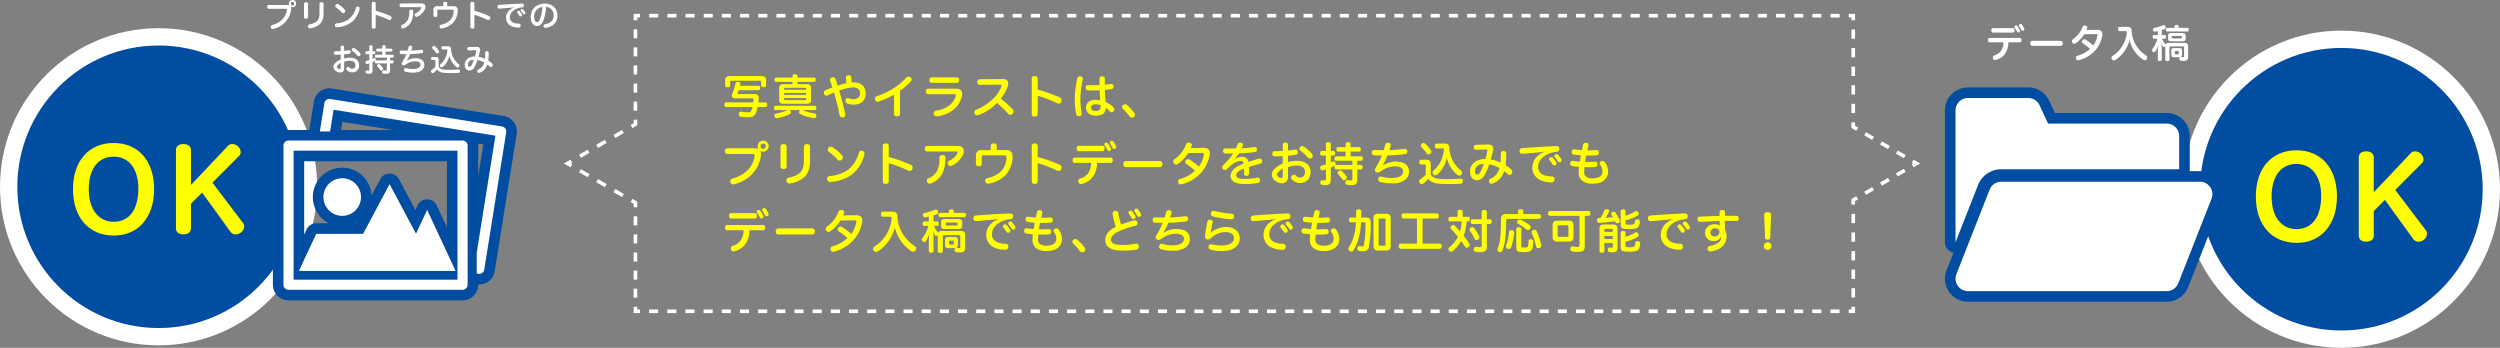 <svg xmlns="http://www.w3.org/2000/svg" viewBox="0 0 1299.053 180.723"><rect x="0" y="0" width="1299.053" height="180.723" fill="#808080" stroke="none"/><defs><style>.cls-1{fill:#ff0;}.cls-2{fill:#fff;}.cls-3{fill:#004da1;stroke-width:9px;}.cls-10,.cls-11,.cls-3,.cls-5,.cls-6,.cls-7,.cls-8,.cls-9{stroke:#fff;stroke-miterlimit:10;}.cls-10,.cls-11,.cls-4,.cls-5,.cls-6,.cls-7,.cls-8,.cls-9{fill:none;}.cls-4{stroke:#004da1;stroke-linecap:round;stroke-linejoin:round;stroke-width:11px;}.cls-10,.cls-11,.cls-5,.cls-6,.cls-7,.cls-8,.cls-9{stroke-width:1.884px;}.cls-6{stroke-dasharray:4.757 4.757;}.cls-7{stroke-dasharray:4.826 4.826;}.cls-8{stroke-dasharray:4.722 4.722;}.cls-9{stroke-dasharray:4.699 4.699;}.cls-10{stroke-dasharray:5.155 5.155;}.cls-11{stroke-dasharray:4.826 4.826;}</style></defs><g id="レイヤー_2" data-name="レイヤー 2"><g id="レイヤー_1-2" data-name="レイヤー 1"><path class="cls-1" d="M377.283,55.643c-.576,0-.888-.5-.888-1.225,0-.7.312-1.2.888-1.2H391.42c.072-.5.12-1.031.168-1.536V51.61c0-.384-.192-.5-.648-.5h-8.928c-1.105,0-1.729-.552-1.729-1.392a2.457,2.457,0,0,1,.192-.864,39.541,39.541,0,0,0,1.68-5.449,1.111,1.111,0,0,1,1.2-.887,1.164,1.164,0,0,1,.288.024c.721.071,1.128.432,1.128.912a.611.611,0,0,1-.048.288c-.071.287-.144.575-.215.84h9.7c.5,0,.84.456.84,1.128s-.336,1.176-.84,1.176H383.835c-.168.528-.336,1.032-.5,1.464a.638.638,0,0,0-.071.264c0,.192.144.264.527.264h8.161c1.512,0,2.328.672,2.328,2.04v.24c-.048.7-.119,1.392-.192,2.064h3.673c.552,0,.888.48.888,1.2s-.336,1.225-.888,1.225h-4.081a19.5,19.5,0,0,1-.744,2.664c-.72,1.92-1.7,2.64-4.56,2.64a18.283,18.283,0,0,1-3.5-.336,1.15,1.15,0,0,1-.983-1.2,1.931,1.931,0,0,1,.047-.36A1.107,1.107,0,0,1,385.059,58a2.489,2.489,0,0,1,.361.048,15.5,15.5,0,0,0,2.88.312c1.44,0,1.8-.216,2.208-1.128a11.373,11.373,0,0,0,.5-1.584Zm18.41-16.106c1.608,0,2.4.7,2.4,2.233v2.592c0,.6-.48.912-1.272.912-.841,0-1.321-.312-1.321-.912V42.609c0-.5-.239-.671-.744-.671H380.187c-.5,0-.768.167-.768.671v1.849c0,.624-.48.936-1.3.936-.792,0-1.3-.312-1.3-.936V41.77c0-1.537.816-2.233,2.424-2.233Z"/><path class="cls-1" d="M403.034,57.179c-.551,0-.887-.408-.887-1.1s.336-1.1.887-1.1h20.307c.551,0,.887.407.887,1.1s-.336,1.1-.887,1.1h-6.433a1.525,1.525,0,0,1,.432.144,25.055,25.055,0,0,0,5.9,1.656,1.03,1.03,0,0,1,.96,1.056,1.463,1.463,0,0,1-.047.312,1.115,1.115,0,0,1-1.128,1.032.907.907,0,0,1-.241-.024,21.552,21.552,0,0,1-7.032-2.136,1.041,1.041,0,0,1-.6-.888,1.082,1.082,0,0,1,.384-.792,1.322,1.322,0,0,1,.672-.36h-6.265a1.076,1.076,0,0,1,.744.336,1.243,1.243,0,0,1,.361.816,1.043,1.043,0,0,1-.6.888,20.877,20.877,0,0,1-6.624,2.16.816.816,0,0,1-.24.024,1.108,1.108,0,0,1-1.128-1.032,1.315,1.315,0,0,1-.025-.312,1,1,0,0,1,.912-1.08,26.228,26.228,0,0,0,5.545-1.608,2.4,2.4,0,0,1,.768-.192Zm16.322-13.417c1.44,0,2.112.624,2.112,1.92v6.312c0,1.32-.744,1.921-2.16,1.921H407.067c-1.44,0-2.184-.6-2.184-1.921V45.682c0-1.3.672-1.92,2.112-1.92h4.825V42.538h-8.474c-.551,0-.863-.433-.863-1.129,0-.672.312-1.1.863-1.1h8.474v-.888c0-.528.48-.84,1.272-.84.816,0,1.3.312,1.3.84v.888h8.641c.551,0,.863.432.863,1.1,0,.7-.312,1.129-.863,1.129h-8.641v1.224Zm-.48,2.88V46.09c0-.384-.168-.48-.576-.48H408.051c-.408,0-.576.1-.576.48v.552Zm0,2.664V48.3h-11.4v1.008Zm-11.4,2.28c0,.36.168.456.576.456H418.3c.408,0,.576-.1.576-.456v-.624h-11.4Z"/><path class="cls-1" d="M439.54,40.5v-.192c0-.744.5-1.128,1.3-1.2h.144c.864,0,1.344.408,1.392,1.176l.168,2.569c.336-.024.648-.049.888-.049,4.249,0,6.409,2.377,6.409,5.713,0,3.7-2.425,5.857-6.193,5.857a8.574,8.574,0,0,1-3.48-.673,1.28,1.28,0,0,1-.888-1.248,2.179,2.179,0,0,1,.072-.552,1.233,1.233,0,0,1,1.2-.936,1.507,1.507,0,0,1,.456.072,6.817,6.817,0,0,0,2.472.528c2.064,0,3.456-1.176,3.456-3s-1.2-3.12-3.624-3.12a19.643,19.643,0,0,0-4.968.864,15.967,15.967,0,0,0-2.281.792c1.153,3.816,2.281,8.112,3.145,12.1a2.941,2.941,0,0,1,.048.456,1.319,1.319,0,0,1-1.08,1.3,3.253,3.253,0,0,1-.48.048,1.317,1.317,0,0,1-1.368-1.032C435.508,56,434.475,51.8,433.4,48.106c-1.176.48-2.328.984-3.336,1.464a1.4,1.4,0,0,1-.624.144,1.346,1.346,0,0,1-1.248-.888,2.043,2.043,0,0,1-.12-.624,1.375,1.375,0,0,1,.84-1.3c1.128-.528,2.328-1.008,3.6-1.464-.36-1.2-.792-2.377-1.2-3.577a2.379,2.379,0,0,1-.048-.384,1.285,1.285,0,0,1,1.056-1.224,1.977,1.977,0,0,1,.624-.1,1.227,1.227,0,0,1,1.248.912c.385,1.1.768,2.257,1.1,3.408.721-.239,1.368-.456,2.017-.648.84-.239,1.68-.456,2.472-.6Z"/><path class="cls-1" d="M467.644,59.243c0,.816-.648,1.224-1.536,1.224-.936,0-1.56-.36-1.56-1.272V49.162a39.953,39.953,0,0,1-7.8,3.552,2.339,2.339,0,0,1-.672.12,1.319,1.319,0,0,1-1.32-.912,1.613,1.613,0,0,1-.1-.576,1.4,1.4,0,0,1,1.032-1.392,37.648,37.648,0,0,0,8.929-4.272,29.106,29.106,0,0,0,6.288-5.328,1.527,1.527,0,0,1,1.177-.553,1.727,1.727,0,0,1,1.008.36,1.37,1.37,0,0,1,.647,1.1,1.438,1.438,0,0,1-.384.937,30.678,30.678,0,0,1-5.712,4.992Z"/><path class="cls-1" d="M497.069,46.09a2.685,2.685,0,0,1,2.521,1.2,2.649,2.649,0,0,1,.383,1.488A5.76,5.76,0,0,1,499.829,50c-1.176,5.449-6.145,9.649-12.913,10.441a.81.81,0,0,1-.239.024,1.378,1.378,0,0,1-1.465-1.224,1.168,1.168,0,0,1-.024-.288,1.357,1.357,0,0,1,1.2-1.44c5.208-.72,9.193-3.7,10.249-7.513a1.359,1.359,0,0,0,.072-.432c0-.384-.264-.624-.912-.624H482.212a1.269,1.269,0,0,1-1.128-1.416c0-.768.431-1.44,1.128-1.44Zm.144-5.881a1.29,1.29,0,0,1,1.176,1.416,1.327,1.327,0,0,1-1.176,1.44H484.084a1.327,1.327,0,0,1-1.176-1.44,1.29,1.29,0,0,1,1.176-1.416Z"/><path class="cls-1" d="M509.044,44.1c-.721,0-1.2-.6-1.2-1.489a1.278,1.278,0,0,1,1.223-1.44l12.073-.12a2.6,2.6,0,0,1,2.425,1.08A2.331,2.331,0,0,1,523.9,43.4a5.266,5.266,0,0,1-.312,1.681,21.407,21.407,0,0,1-3.576,6.216,43.386,43.386,0,0,1,6.168,5.521,1.646,1.646,0,0,1,.48,1.128,1.748,1.748,0,0,1-.48,1.152,1.676,1.676,0,0,1-1.2.528,1.342,1.342,0,0,1-1.08-.48,40.159,40.159,0,0,0-5.881-5.617,25.431,25.431,0,0,1-9.577,6.265,2.128,2.128,0,0,1-.72.144,1.292,1.292,0,0,1-1.272-.912,1.694,1.694,0,0,1-.144-.672,1.389,1.389,0,0,1,.913-1.344,26.549,26.549,0,0,0,8.112-5.017,18.426,18.426,0,0,0,5.016-7.1,1.176,1.176,0,0,0,.1-.456c0-.336-.239-.48-.743-.48Z"/><path class="cls-1" d="M539.212,59.291c0,.84-.649,1.272-1.561,1.272-.935,0-1.536-.432-1.536-1.272V40.809c0-.864.6-1.272,1.536-1.272.912,0,1.561.408,1.561,1.272V46.57a74.965,74.965,0,0,1,11.472,4.08,1.479,1.479,0,0,1,.937,1.416,2.5,2.5,0,0,1-.12.7,1.471,1.471,0,0,1-1.368,1.08,1.563,1.563,0,0,1-.7-.168,66.71,66.71,0,0,0-10.224-3.912Z"/><path class="cls-1" d="M562.659,40.857a3.448,3.448,0,0,1-.048.48,50.562,50.562,0,0,0-1.223,10.081,39.557,39.557,0,0,0,.671,7.153,3.448,3.448,0,0,1,.048.48,1.255,1.255,0,0,1-1.152,1.344,2.675,2.675,0,0,1-.407.048,1.372,1.372,0,0,1-1.369-1.248,40.028,40.028,0,0,1-.7-7.7A49.335,49.335,0,0,1,559.8,40.737a1.264,1.264,0,0,1,1.319-1.08,2.645,2.645,0,0,1,.432.048C562.252,39.825,562.659,40.209,562.659,40.857ZM574.516,56.2c0,2.28-1.272,3.912-5.016,3.912-3.048,0-5.185-1.536-5.185-4.249,0-2.328,1.921-4.008,4.9-4.008a9.768,9.768,0,0,1,2.5.288c-.048-.672-.1-1.488-.144-2.208q-.108-1.4-.144-3.024c-1.176.048-2.472.1-3.768.1-.792,0-1.585-.024-2.352-.048-.817-.024-1.2-.6-1.2-1.392a1.193,1.193,0,0,1,1.248-1.32c.745.024,1.489.024,2.257.024,1.224,0,2.472-.024,3.744-.1,0-1.1-.024-2.208-.024-3.24a1.184,1.184,0,0,1,1.344-1.272c.912,0,1.44.48,1.417,1.248V44c1.055-.095,2.111-.191,3.048-.359a1.164,1.164,0,0,1,.288-.024,1.112,1.112,0,0,1,1.152,1.1,1.218,1.218,0,0,1,.023.288,1.141,1.141,0,0,1-1.007,1.272c-.985.192-2.185.336-3.456.456.023,1.152.071,2.232.143,3.264.072.912.168,2.016.24,2.977a14.363,14.363,0,0,1,4.033,2.784,1.4,1.4,0,0,1,.432,1.032,1.53,1.53,0,0,1-.385,1.032,1.5,1.5,0,0,1-1.032.456,1.247,1.247,0,0,1-.84-.336,12.384,12.384,0,0,0-2.208-1.9Zm-5.232-2.016c-1.416,0-2.376.672-2.376,1.728,0,1.031.96,1.728,2.424,1.728,1.872,0,2.593-.768,2.593-2.233a6.025,6.025,0,0,0-.025-.7A6.521,6.521,0,0,0,569.284,54.179Z"/><path class="cls-1" d="M584.6,54.2a1.656,1.656,0,0,1,1.008.383,23.7,23.7,0,0,1,3.817,4.081,1.61,1.61,0,0,1,.336.96,1.457,1.457,0,0,1-.577,1.128,1.685,1.685,0,0,1-1.032.36,1.466,1.466,0,0,1-1.176-.6,31.326,31.326,0,0,0-3.577-4.008,1.129,1.129,0,0,1-.359-.84,1.412,1.412,0,0,1,.552-1.081A1.562,1.562,0,0,1,584.6,54.2Z"/><path class="cls-1" d="M392.092,77.058a4.593,4.593,0,0,1,2.016.359,2.665,2.665,0,0,1-.408-1.439,2.857,2.857,0,1,1,2.856,2.832,2.789,2.789,0,0,1-1.463-.409,3.809,3.809,0,0,1,.359,1.7c0,.265-.023.529-.047.817-1.033,7.224-6.1,12.793-13.778,14.785a1.977,1.977,0,0,1-.624.1,1.391,1.391,0,0,1-1.392-1.008,1.744,1.744,0,0,1-.1-.6,1.425,1.425,0,0,1,1.1-1.416c6.361-1.7,10.729-6,11.473-11.665a1.7,1.7,0,0,0,.024-.336c0-.576-.288-.768-.984-.768H377.883c-.744,0-1.2-.648-1.2-1.489s.456-1.463,1.2-1.463Zm3.1-1.08a1.369,1.369,0,1,0,1.368-1.369A1.352,1.352,0,0,0,395.188,75.978Z"/><path class="cls-1" d="M408.747,86.49c0,.864-.648,1.344-1.584,1.344-.912,0-1.584-.456-1.584-1.32v-10.3c0-.863.672-1.344,1.584-1.344.936,0,1.584.456,1.584,1.32Zm8.977-10.249c0-.887.648-1.368,1.56-1.368s1.608.456,1.608,1.32v7.513c0,3.816-.96,6.457-2.9,8.281a14.1,14.1,0,0,1-7.56,3.336,1,1,0,0,1-.265.024,1.451,1.451,0,0,1-1.488-1.176,2.645,2.645,0,0,1-.048-.432A1.4,1.4,0,0,1,409.8,92.3a11.665,11.665,0,0,0,5.977-2.64c1.392-1.345,1.944-3.361,1.944-6.409Z"/><path class="cls-1" d="M449.213,79.793a2.522,2.522,0,0,1-.072.577,18.744,18.744,0,0,1-6.577,10.393,20.506,20.506,0,0,1-11.137,3.744h-.048a1.4,1.4,0,0,1-1.56-1.368v-.168a1.436,1.436,0,0,1,1.368-1.536,18.617,18.617,0,0,0,9.649-3.337,16.8,16.8,0,0,0,5.377-8.544c.287-.912.743-1.248,1.32-1.248a1.771,1.771,0,0,1,.6.095A1.361,1.361,0,0,1,449.213,79.793Zm-11.665.889a1.647,1.647,0,0,1,.408,1.08,1.793,1.793,0,0,1-.456,1.152,1.573,1.573,0,0,1-1.153.528,1.507,1.507,0,0,1-1.151-.552,28.532,28.532,0,0,0-4.609-4.057,1.237,1.237,0,0,1-.5-1.032,1.569,1.569,0,0,1,.408-1.055,1.552,1.552,0,0,1,1.176-.553,1.532,1.532,0,0,1,.864.265A23.528,23.528,0,0,1,437.548,80.682Z"/><path class="cls-1" d="M461.811,94.291c0,.84-.648,1.272-1.56,1.272-.936,0-1.536-.432-1.536-1.272V75.809c0-.864.6-1.272,1.536-1.272.912,0,1.56.408,1.56,1.272V81.57a74.938,74.938,0,0,1,11.473,4.08,1.48,1.48,0,0,1,.937,1.416,2.462,2.462,0,0,1-.121.7,1.47,1.47,0,0,1-1.368,1.08,1.556,1.556,0,0,1-.7-.168,66.761,66.761,0,0,0-10.225-3.912Z"/><path class="cls-1" d="M497.693,75.809a2.987,2.987,0,0,1,2.616,1.056,2.583,2.583,0,0,1,.529,1.656,4.391,4.391,0,0,1-.409,1.8,12.176,12.176,0,0,1-5.856,5.808,1.581,1.581,0,0,1-.721.168,1.4,1.4,0,0,1-1.2-.744,1.652,1.652,0,0,1-.216-.792,1.277,1.277,0,0,1,.721-1.176,9.256,9.256,0,0,0,4.3-3.864,1.16,1.16,0,0,0,.144-.5c0-.312-.216-.505-.7-.505H481.708c-.721,0-1.153-.551-1.153-1.44,0-.912.481-1.464,1.153-1.464Zm-6.408,6.145a18.306,18.306,0,0,1-1.513,7.992,10.81,10.81,0,0,1-5.976,5.329,2.26,2.26,0,0,1-.744.144,1.326,1.326,0,0,1-1.248-.792,1.994,1.994,0,0,1-.192-.792,1.249,1.249,0,0,1,.84-1.224,8.454,8.454,0,0,0,4.632-4.081,15.579,15.579,0,0,0,1.1-6.552,1.351,1.351,0,0,1,1.512-1.416C490.684,80.562,491.285,81.042,491.285,81.954Z"/><path class="cls-1" d="M522.869,77.994c2.4,0,3.288,1.248,3.288,3.24v.312a14.333,14.333,0,0,1-3.816,9.6,16.152,16.152,0,0,1-8.569,4.273,2.672,2.672,0,0,1-.408.048A1.32,1.32,0,0,1,512,94.411a2.326,2.326,0,0,1-.072-.552,1.294,1.294,0,0,1,1.1-1.32,14.009,14.009,0,0,0,7.368-3.768,10.81,10.81,0,0,0,2.593-6.961v-.168c0-.7-.288-.936-1.08-.936H511.227c-.839,0-1.08.24-1.08.984V85.1c0,.864-.551,1.32-1.487,1.32s-1.561-.48-1.561-1.272V80.9c0-1.944,1.008-2.9,3-2.9h4.729V75.737c0-.792.6-1.224,1.513-1.224,1.007,0,1.584.408,1.584,1.272v2.209Z"/><path class="cls-1" d="M539.212,94.291c0,.84-.649,1.272-1.561,1.272-.935,0-1.536-.432-1.536-1.272V75.809c0-.864.6-1.272,1.536-1.272.912,0,1.561.408,1.561,1.272V81.57a74.965,74.965,0,0,1,11.472,4.08,1.479,1.479,0,0,1,.937,1.416,2.5,2.5,0,0,1-.12.7,1.471,1.471,0,0,1-1.368,1.08,1.563,1.563,0,0,1-.7-.168,66.71,66.71,0,0,0-10.224-3.912Z"/><path class="cls-1" d="M558.483,84.642c-.744,0-1.152-.576-1.152-1.368s.408-1.368,1.176-1.368H577.06c.792,0,1.177.576,1.177,1.368s-.385,1.368-1.177,1.368h-7.008a12.393,12.393,0,0,1-1.92,6.889,9.864,9.864,0,0,1-5.544,3.96,2.552,2.552,0,0,1-.817.144,1.312,1.312,0,0,1-1.3-.816,1.722,1.722,0,0,1-.144-.7,1.4,1.4,0,0,1,.984-1.368,7.411,7.411,0,0,0,4.273-3,9.406,9.406,0,0,0,1.368-5.112Zm14.305-8.881c.792,0,1.177.6,1.177,1.416a1.239,1.239,0,0,1-1.177,1.392H560.6c-.769,0-1.177-.624-1.177-1.392,0-.84.385-1.416,1.177-1.416Zm2.089-1.656a1.045,1.045,0,0,1,.815.408,14.858,14.858,0,0,1,1.513,2.52.815.815,0,0,1,.12.456.948.948,0,0,1-.528.841,1.029,1.029,0,0,1-.529.144.921.921,0,0,1-.839-.5,19.443,19.443,0,0,0-1.416-2.425.8.8,0,0,1-.193-.528.892.892,0,0,1,.5-.768A1.265,1.265,0,0,1,574.877,74.105Zm2.784-.96a1.094,1.094,0,0,1,.912.5,15.817,15.817,0,0,1,1.32,2.256.975.975,0,0,1,.12.5,1.04,1.04,0,0,1-.528.888,1.183,1.183,0,0,1-.5.12,1.032,1.032,0,0,1-.912-.647,20.141,20.141,0,0,0-1.272-2.209,1.01,1.01,0,0,1-.145-.5.879.879,0,0,1,.553-.792A1.069,1.069,0,0,1,577.661,73.145Z"/><path class="cls-1" d="M584.98,86.85c-.841,0-1.3-.672-1.3-1.584s.456-1.584,1.321-1.584h17.714c.864,0,1.32.672,1.32,1.584s-.456,1.584-1.32,1.584Z"/><path class="cls-1" d="M617.356,79.6a19.123,19.123,0,0,1-5.328,5.616,1.637,1.637,0,0,1-.912.288,1.5,1.5,0,0,1-1.177-.624,1.515,1.515,0,0,1-.288-.888,1.549,1.549,0,0,1,.624-1.224,17.973,17.973,0,0,0,3.481-3.264,16.047,16.047,0,0,0,2.52-4.441,1.388,1.388,0,0,1,1.393-.936,3.609,3.609,0,0,1,.479.048c.744.144,1.153.6,1.153,1.128a1.465,1.465,0,0,1-.048.312,10.363,10.363,0,0,1-.553,1.321l6.721-.121h.12c2.112,0,3.12,1.1,3.12,2.808a4.579,4.579,0,0,1-.1.961,18.44,18.44,0,0,1-4.1,8.761,19.84,19.84,0,0,1-10.393,6.384,2.181,2.181,0,0,1-.553.072,1.215,1.215,0,0,1-1.271-.888,1.744,1.744,0,0,1-.1-.6,1.363,1.363,0,0,1,1.08-1.344,18.566,18.566,0,0,0,7.729-4.248,34.966,34.966,0,0,0-4.585-3.577,1.074,1.074,0,0,1-.5-.936,1.493,1.493,0,0,1,.384-.96,1.512,1.512,0,0,1,1.1-.528,1.53,1.53,0,0,1,.817.24,30.235,30.235,0,0,1,4.776,3.6,14.221,14.221,0,0,0,2.568-6,1.773,1.773,0,0,0,.072-.457c0-.407-.216-.624-.816-.624H624.7Z"/><path class="cls-1" d="M641.4,82.914a6.647,6.647,0,0,1,3.937-1.44,3.074,3.074,0,0,1,3.383,2.688c1.849-.648,3.721-1.224,5.281-1.68a2.52,2.52,0,0,1,.576-.072,1.161,1.161,0,0,1,1.2.936,1.827,1.827,0,0,1,.072.5,1.238,1.238,0,0,1-1.032,1.224c-1.656.456-3.744.984-5.784,1.7.023.672.048,1.368.048,2.04,0,.432,0,.841-.025,1.248a1.23,1.23,0,0,1-1.368,1.3,1.109,1.109,0,0,1-1.248-1.224V87.618c-2.928,1.056-4.1,2.28-4.1,3.481s1.224,1.848,4.249,1.848a36.085,36.085,0,0,0,6.48-.576,2.645,2.645,0,0,1,.432-.048,1.159,1.159,0,0,1,1.224,1.056,1.368,1.368,0,0,1,.024.312,1.353,1.353,0,0,1-1.176,1.392,37.923,37.923,0,0,1-6.721.552c-4.824,0-7.392-1.368-7.392-4.321,0-2.448,2.184-4.608,6.72-6.24a1.322,1.322,0,0,0-1.536-1.416c-1.944,0-4.392,1.512-7.081,4.2a1.423,1.423,0,0,1-2.063.072,1.409,1.409,0,0,1-.408-1.008,1.512,1.512,0,0,1,.479-1.1,35.211,35.211,0,0,0,5.209-6.025h-1.1c-.936,0-2.04-.023-2.953-.023a1.212,1.212,0,0,1-1.175-1.32v-.12a1.278,1.278,0,0,1,1.3-1.248c.864.047,2.016.071,3.288.071h1.992a12.027,12.027,0,0,0,.912-2.064,1.331,1.331,0,0,1,1.344-.936,2.672,2.672,0,0,1,.408.048c.721.12,1.1.552,1.1,1.056a.953.953,0,0,1-.1.432c-.193.48-.409.913-.649,1.393,1.777-.1,4.177-.336,6.529-.648a.946.946,0,0,1,.264-.025,1.155,1.155,0,0,1,1.2,1.129.779.779,0,0,1,.025.239,1.128,1.128,0,0,1-1.08,1.2,74.761,74.761,0,0,1-8.305.744,13.668,13.668,0,0,1-2.448,3.1Z"/><path class="cls-1" d="M666.555,81.138c-1.368.072-2.976.12-4.248.12a1.194,1.194,0,0,1-1.2-1.32c0-.816.384-1.393,1.176-1.393,1.225,0,2.809-.047,4.272-.144v-3.12c0-.768.529-1.176,1.345-1.176.863,0,1.368.408,1.368,1.176v2.928c1.3-.12,2.568-.264,3.624-.456a1.168,1.168,0,0,1,.288-.024,1.15,1.15,0,0,1,1.2,1.1,1.783,1.783,0,0,1,.023.336,1.155,1.155,0,0,1-1.08,1.225c-1.2.216-2.616.384-4.056.528v3.312a18.6,18.6,0,0,1,4.657-.648c4.463,0,7.08,2.208,7.08,5.785,0,3.528-2.233,5.712-5.376,5.712a5.591,5.591,0,0,1-4.345-1.872,1.493,1.493,0,0,1-.384-.96,1.423,1.423,0,0,1,.5-1.032,1.556,1.556,0,0,1,1.008-.432,1.267,1.267,0,0,1,.936.432,3.02,3.02,0,0,0,2.233,1.056A2.62,2.62,0,0,0,678.1,89.4c0-2.041-1.439-3.361-4.343-3.361a13.377,13.377,0,0,0-4.489.792v5.017c0,2.208-1.176,3.384-3.192,3.384a5.564,5.564,0,0,1-3.121-1.08,4.035,4.035,0,0,1-2.088-3.432,3.9,3.9,0,0,1,.792-2.233,11.46,11.46,0,0,1,4.9-3.456Zm0,6.648a6.76,6.76,0,0,0-2.591,1.921,1.73,1.73,0,0,0-.385,1.056,1.611,1.611,0,0,0,.816,1.248,2.618,2.618,0,0,0,1.345.432c.6,0,.815-.288.815-1.152Zm15.218-7.776a1.61,1.61,0,0,1,.336.96,1.415,1.415,0,0,1-.408,1.008,1.514,1.514,0,0,1-1.032.408,1.308,1.308,0,0,1-.985-.456,22.981,22.981,0,0,0-3.984-3.673,1.147,1.147,0,0,1-.479-.96,1.393,1.393,0,0,1,.383-.936,1.371,1.371,0,0,1,1.033-.456,1.5,1.5,0,0,1,.816.264A20.526,20.526,0,0,1,681.773,80.01Z"/><path class="cls-1" d="M705.268,85.7h1.872c.577,0,.913.432.913,1.152,0,.744-.336,1.224-.913,1.224h-1.872v5.449c0,1.968-.864,2.688-3.12,2.688A10.212,10.212,0,0,1,699.964,96a1.051,1.051,0,0,1-.888-1.08.933.933,0,0,1,.048-.36c.12-.7.528-1.008.96-1.008a.528.528,0,0,1,.192.024,8.562,8.562,0,0,0,1.488.168c.768,0,.96-.168.96-.792V88.074h-8.377c-.576,0-.912-.48-.912-1.224a1.535,1.535,0,0,1,.241-.864,1.084,1.084,0,0,1-.264.192c-.576.288-1.225.6-1.9.864v6.6c0,1.752-.864,2.568-2.736,2.568a9.048,9.048,0,0,1-1.872-.168,1.017,1.017,0,0,1-.84-1.128,1.476,1.476,0,0,1,.024-.312c.072-.648.456-.96.912-.96a.664.664,0,0,1,.216.024,7.849,7.849,0,0,0,1.056.1c.552,0,.7-.192.7-.816V88c-.5.192-1.032.336-1.512.5a2.13,2.13,0,0,1-.36.048,1.071,1.071,0,0,1-1.056-.96,1.793,1.793,0,0,1-.072-.48.947.947,0,0,1,.768-1.008c.72-.192,1.488-.432,2.232-.7V80.826h-2.112c-.6,0-.912-.48-.912-1.2s.312-1.2.912-1.2h2.112V74.777c0-.6.457-.912,1.272-.912s1.272.312,1.272.912v3.649h1.3c.6,0,.912.48.912,1.2s-.311,1.2-.912,1.2h-1.3V84.45c.409-.168.792-.36,1.176-.528a.847.847,0,0,1,.336-.072,1,1,0,0,1,.912.816,2.306,2.306,0,0,1,.073.528,1.1,1.1,0,0,1-.216.7.853.853,0,0,1,.551-.192h8.377V83.514H694.3c-.577,0-.888-.48-.888-1.152s.311-1.128.888-1.128h4.921V78.786h-3.914c-.576,0-.912-.456-.912-1.177s.336-1.151.912-1.151h3.914V74.777c0-.6.527-.936,1.295-.936.792,0,1.3.336,1.3.936v1.681h4.393c.576,0,.912.432.912,1.151s-.336,1.177-.912,1.177h-4.393v2.448h5.521c.576,0,.888.456.888,1.128s-.312,1.152-.888,1.152h-2.065ZM699.6,91.507a1.3,1.3,0,0,1,.241.744,1.368,1.368,0,0,1-.553,1.056,1.412,1.412,0,0,1-.888.336,1.128,1.128,0,0,1-.912-.48c-.576-.792-1.44-1.8-2.112-2.544a1.256,1.256,0,0,1-.313-.768,1.275,1.275,0,0,1,.5-.936,1.458,1.458,0,0,1,.888-.336,1.306,1.306,0,0,1,.864.359A18.571,18.571,0,0,1,699.6,91.507Z"/><path class="cls-1" d="M718.516,85.986a12.115,12.115,0,0,1,6.745-2.016c4.68,0,6.913,2.184,6.913,5.184a5.28,5.28,0,0,1-2.5,4.609,11.345,11.345,0,0,1-6.385,1.512,21.4,21.4,0,0,1-6.217-.768,1.422,1.422,0,0,1-.936-1.344,1.547,1.547,0,0,1,.072-.48,1.328,1.328,0,0,1,1.3-.984,1.443,1.443,0,0,1,.527.1,17.569,17.569,0,0,0,5.064.7c3.817,0,6-1.248,6-3.337,0-1.655-1.344-2.712-4.3-2.712a12.431,12.431,0,0,0-7.152,2.473,3.074,3.074,0,0,1-1.776.768,1.63,1.63,0,0,1-.72-.192,1.345,1.345,0,0,1-.744-1.177,2.031,2.031,0,0,1,.311-1.008,39.884,39.884,0,0,0,3.361-6.528h-1.031c-1.033,0-2.137-.024-3.025-.072a1.257,1.257,0,0,1-1.177-1.416v-.072a1.264,1.264,0,0,1,1.3-1.3h.1c1.368.073,3.048.121,4.776.121.288-.865.529-1.8.768-2.761a1.259,1.259,0,0,1,1.368-1.08,2.075,2.075,0,0,1,.385.024,1.142,1.142,0,0,1,1.128,1.152,1.356,1.356,0,0,1-.073.432,21.289,21.289,0,0,1-.671,2.185,74.41,74.41,0,0,0,7.728-.624,1.522,1.522,0,0,1,.336-.025,1.358,1.358,0,0,1,1.3,1.393,1.265,1.265,0,0,1-1.224,1.32,75.2,75.2,0,0,1-9.073.7,31.413,31.413,0,0,1-2.567,5.16Z"/><path class="cls-1" d="M740.86,86.082c0-.5-.12-.624-.6-.624h-1.777c-.6,0-.983-.48-.983-1.224,0-.768.384-1.224.983-1.224h2.833c1.512,0,2.112.72,2.112,2.328V90.69c.912,1.489,2.424,2.017,4.3,2.233,1.176.12,2.592.168,4.057.168,2.472,0,4.92-.12,7.057-.264h.168c.744,0,1.1.5,1.128,1.32v.072a1.162,1.162,0,0,1-1.273,1.272c-2.04.1-4.681.168-7.129.168a41.748,41.748,0,0,1-4.344-.264c-2.112-.24-4.128-.936-5.232-2.5a16.521,16.521,0,0,1-2.688,2.52,1.374,1.374,0,0,1-.745.24,1.247,1.247,0,0,1-1.007-.552,1.5,1.5,0,0,1-.313-.912.994.994,0,0,1,.456-.864,26.534,26.534,0,0,0,3-2.568Zm2.664-8.064a1.558,1.558,0,0,1,.264.815,1.317,1.317,0,0,1-.528.985,1.711,1.711,0,0,1-1.032.408.989.989,0,0,1-.864-.456,25.354,25.354,0,0,0-2.761-3.361,1.122,1.122,0,0,1-.336-.768,1.278,1.278,0,0,1,.5-.96,1.612,1.612,0,0,1,.985-.36,1.2,1.2,0,0,1,.816.312A21.259,21.259,0,0,1,743.524,78.018Zm2.976-.913c-.575,0-.912-.528-.912-1.272,0-.72.337-1.224.912-1.224h4.3c1.584,0,2.256.6,2.328,2.305a16.158,16.158,0,0,0,1.944,6.936,17.432,17.432,0,0,0,4.176,4.824,1.358,1.358,0,0,1,.48,1.033,1.466,1.466,0,0,1-.312.936,1.427,1.427,0,0,1-1.176.624,1.309,1.309,0,0,1-.816-.288,16.1,16.1,0,0,1-5.64-9.049,15.182,15.182,0,0,1-5.089,8.857,1.416,1.416,0,0,1-.888.336,1.306,1.306,0,0,1-1.032-.5,1.709,1.709,0,0,1-.384-1.009,1.2,1.2,0,0,1,.432-.936,15.458,15.458,0,0,0,3.889-4.992,18.792,18.792,0,0,0,1.559-6v-.12c0-.36-.191-.457-.576-.457Z"/><path class="cls-1" d="M772.852,78.377a.893.893,0,0,0,.024-.239c0-.337-.168-.481-.552-.481h-.072c-1.416.072-3.361.169-5.065.193h-.071a1.215,1.215,0,0,1-1.345-1.2V76.6a1.218,1.218,0,0,1,1.273-1.345c2.088-.048,4.3-.1,6.217-.144h.239a2.469,2.469,0,0,1,1.921.72,2,2,0,0,1,.527,1.44,4.974,4.974,0,0,1-.144,1.1c-.312,1.3-.719,2.929-1.175,4.489a18.028,18.028,0,0,1,5.064,1.608,45.016,45.016,0,0,0,.168-4.608,1.257,1.257,0,0,1,1.368-1.392,1.31,1.31,0,0,1,1.44,1.344v.576a39.371,39.371,0,0,1-.336,5.448,18.036,18.036,0,0,1,2.784,2.113,1.825,1.825,0,0,1,.7,1.392,1.7,1.7,0,0,1-.312.96,1.332,1.332,0,0,1-1.08.6,1.27,1.27,0,0,1-.888-.361,12.915,12.915,0,0,0-1.968-1.584,9.745,9.745,0,0,1-5.856,6.385,1.931,1.931,0,0,1-.721.144,1.2,1.2,0,0,1-1.152-.72,1.569,1.569,0,0,1-.168-.7,1.362,1.362,0,0,1,.816-1.248,7.7,7.7,0,0,0,4.656-5.473,16.029,16.029,0,0,0-5.3-1.92,31.9,31.9,0,0,1-2.328,5.424c-1.2,2.113-2.52,2.809-4.128,2.809-1.825,0-3.529-1.536-3.529-4.488,0-4.033,3.241-6.577,7.993-6.553A41.317,41.317,0,0,0,772.852,78.377Zm-6.384,10.538c0,1.248.5,1.824,1.152,1.824.6,0,1.176-.48,1.848-1.777A31.252,31.252,0,0,0,771,85.218C768.147,85.218,766.468,86.73,766.468,88.915Z"/><path class="cls-1" d="M802.54,78.762c-.984.192-1.9.288-2.664.384-3.025.288-5.977.552-8.713.768h-.12a1.313,1.313,0,0,1-1.44-1.3V78.45a1.369,1.369,0,0,1,1.224-1.465c5.473-.432,12.145-.839,17.786-1.056h.071c1.057,0,1.513.5,1.561,1.368v.1a1.317,1.317,0,0,1-1.368,1.487c-.408.049-.817.1-1.321.193-4.752.816-8.3,3.96-8.3,7.56a4.343,4.343,0,0,0,2.856,4.273,11.4,11.4,0,0,0,4.2.768,1.336,1.336,0,0,1,1.441,1.44v.168a1.478,1.478,0,0,1-1.632,1.488,12.745,12.745,0,0,1-5.545-1.1,7.043,7.043,0,0,1-4.32-6.7c0-3.36,2.256-6.553,6.312-8.089Zm3.553,2.832a1.024,1.024,0,0,1,.816.384,16.775,16.775,0,0,1,1.728,2.28,1.283,1.283,0,0,1,.167.624,1.1,1.1,0,0,1-.456.912,1.626,1.626,0,0,1-.671.168,1.039,1.039,0,0,1-.913-.5,22.337,22.337,0,0,0-1.608-2.232.964.964,0,0,1-.216-.576,1.012,1.012,0,0,1,.529-.864A1.19,1.19,0,0,1,806.093,81.594Zm2.736-1.512a1.1,1.1,0,0,1,.84.384,15.1,15.1,0,0,1,1.584,2.16,1.107,1.107,0,0,1,.192.624,1.049,1.049,0,0,1-.456.864,1.19,1.19,0,0,1-.624.192,1.035,1.035,0,0,1-.912-.528,15.646,15.646,0,0,0-1.536-2.088.951.951,0,0,1-.216-.576,1.01,1.01,0,0,1,.527-.864A1.146,1.146,0,0,1,808.829,80.082Z"/><path class="cls-1" d="M825.412,84.162c1.176,0,2.28-.048,3.265-.12h.119a1.159,1.159,0,0,1,1.272,1.176v.144a1.3,1.3,0,0,1-1.248,1.416c-.936.072-2.064.12-3.265.12-.695,0-1.439-.024-2.183-.048a16.871,16.871,0,0,0-.193,2.545,3.039,3.039,0,0,0,.913,2.328,5.172,5.172,0,0,0,3.456.936c3.1,0,5.161-1.177,5.161-3.673a5.653,5.653,0,0,0-1.225-3.336,1.114,1.114,0,0,1-.24-.7,1.225,1.225,0,0,1,.721-1.1,1.551,1.551,0,0,1,.767-.216,1.452,1.452,0,0,1,1.153.624,8.322,8.322,0,0,1,1.752,4.825c0,4.08-3.241,6.36-7.921,6.36a8.669,8.669,0,0,1-5.592-1.536,5.467,5.467,0,0,1-1.8-4.536,21.872,21.872,0,0,1,.168-2.617c-1.128-.12-2.424-.264-3.5-.456a1.227,1.227,0,0,1-1.032-1.272.984.984,0,0,1,.024-.264,1.217,1.217,0,0,1,1.2-1.2.9.9,0,0,1,.24.024c1.056.192,2.232.312,3.48.432.168-1.08.384-2.232.6-3.289-1.321-.095-2.616-.239-3.793-.407a1.237,1.237,0,0,1-1.008-1.3.977.977,0,0,1,.024-.263,1.191,1.191,0,0,1,1.2-1.153.664.664,0,0,1,.216.024c1.081.144,2.376.288,3.888.385.168-.865.385-1.849.576-2.761a1.251,1.251,0,0,1,1.321-1.056,1.71,1.71,0,0,1,.336.024,1.143,1.143,0,0,1,1.152,1.152c0,.12-.024.216-.024.336-.192.84-.36,1.632-.528,2.425,1.512,0,3.072-.025,4.632-.168h.145a1.155,1.155,0,0,1,1.2,1.176v.144c0,.744-.313,1.32-1.105,1.392-1.248.1-2.568.168-3.936.168-.529,0-1.033,0-1.56-.024-.217,1.1-.408,2.256-.576,3.312C824.26,84.162,824.836,84.162,825.412,84.162Z"/><path class="cls-1" d="M377.883,119.642c-.744,0-1.152-.576-1.152-1.368s.408-1.368,1.176-1.368h18.554c.792,0,1.176.576,1.176,1.368s-.384,1.368-1.176,1.368h-7.009a12.393,12.393,0,0,1-1.92,6.889,9.86,9.86,0,0,1-5.545,3.96,2.546,2.546,0,0,1-.816.144,1.31,1.31,0,0,1-1.3-.816,1.722,1.722,0,0,1-.144-.7,1.4,1.4,0,0,1,.984-1.368,7.418,7.418,0,0,0,4.273-3,9.423,9.423,0,0,0,1.368-5.112Zm14.305-8.881c.792,0,1.176.6,1.176,1.416a1.238,1.238,0,0,1-1.176,1.392H380c-.768,0-1.176-.624-1.176-1.392,0-.84.384-1.416,1.176-1.416Zm2.088-1.656a1.049,1.049,0,0,1,.817.408,14.913,14.913,0,0,1,1.511,2.52.815.815,0,0,1,.12.456.947.947,0,0,1-.527.841,1.029,1.029,0,0,1-.529.144.924.924,0,0,1-.84-.5,19.443,19.443,0,0,0-1.416-2.425.8.8,0,0,1-.192-.528.89.89,0,0,1,.5-.768A1.261,1.261,0,0,1,394.276,109.105Zm2.784-.96a1.09,1.09,0,0,1,.912.5,15.639,15.639,0,0,1,1.321,2.256.975.975,0,0,1,.12.5,1.04,1.04,0,0,1-.528.888,1.183,1.183,0,0,1-.5.12,1.032,1.032,0,0,1-.912-.647,20.141,20.141,0,0,0-1.272-2.209,1,1,0,0,1-.144-.5.877.877,0,0,1,.551-.792A1.08,1.08,0,0,1,397.06,108.145Z"/><path class="cls-1" d="M404.379,121.85c-.84,0-1.3-.672-1.3-1.584s.456-1.584,1.32-1.584h17.714c.863,0,1.319.672,1.319,1.584s-.456,1.584-1.319,1.584Z"/><path class="cls-1" d="M436.756,114.6a19.127,19.127,0,0,1-5.329,5.616,1.637,1.637,0,0,1-.912.288,1.493,1.493,0,0,1-1.176-.624,1.508,1.508,0,0,1-.288-.888,1.546,1.546,0,0,1,.624-1.224,18.031,18.031,0,0,0,3.481-3.264,16.072,16.072,0,0,0,2.52-4.441,1.388,1.388,0,0,1,1.392-.936,3.607,3.607,0,0,1,.48.048c.744.144,1.152.6,1.152,1.128a1.4,1.4,0,0,1-.048.312,10.355,10.355,0,0,1-.552,1.321l6.72-.121h.12c2.113,0,3.121,1.1,3.121,2.808a4.717,4.717,0,0,1-.1.961,18.451,18.451,0,0,1-4.1,8.761,19.837,19.837,0,0,1-10.392,6.384,2.193,2.193,0,0,1-.553.072,1.216,1.216,0,0,1-1.272-.888,1.744,1.744,0,0,1-.1-.6,1.363,1.363,0,0,1,1.08-1.344,18.56,18.56,0,0,0,7.729-4.248,34.9,34.9,0,0,0-4.584-3.577,1.072,1.072,0,0,1-.5-.936,1.494,1.494,0,0,1,.385-.96,1.452,1.452,0,0,1,1.92-.288,30.189,30.189,0,0,1,4.776,3.6,14.221,14.221,0,0,0,2.568-6,1.779,1.779,0,0,0,.073-.457c0-.407-.217-.624-.817-.624H444.1Z"/><path class="cls-1" d="M458.739,112.633c-.552,0-.96-.575-.96-1.343,0-.7.408-1.3.96-1.3h4.968c1.681,0,2.52.7,2.593,2.3a18.806,18.806,0,0,0,2.256,8.281,20.616,20.616,0,0,0,6.865,7.393,1.4,1.4,0,0,1,.6,1.176,1.57,1.57,0,0,1-.336.984,1.468,1.468,0,0,1-1.223.7,1.494,1.494,0,0,1-.865-.288,20.791,20.791,0,0,1-8.617-12.289,20.655,20.655,0,0,1-8.832,12.385,1.621,1.621,0,0,1-.888.288,1.476,1.476,0,0,1-1.248-.768,1.623,1.623,0,0,1-.289-.888,1.4,1.4,0,0,1,.7-1.2,18.515,18.515,0,0,0,6.912-7.609,18.322,18.322,0,0,0,1.993-7.128v-.1c0-.5-.192-.6-.745-.6Z"/><path class="cls-1" d="M485.332,117.386a10.878,10.878,0,0,0,1.8,3.1,1.232,1.232,0,0,1,.288.648c.264-.744.912-1.128,2.112-1.128h9.745c1.609,0,2.256.672,2.256,2.064v6.865c0,1.608-.912,2.256-2.664,2.256a8.8,8.8,0,0,1-2.112-.216.991.991,0,0,1-.744-1.008,1.853,1.853,0,0,1,.048-.36,1.13,1.13,0,0,1,.432-.7,3.387,3.387,0,0,1-.5.024H492.8c-1.273,0-1.7-.36-1.7-1.68v-2.376c0-1.3.431-1.681,1.728-1.681h3.216c1.3,0,1.728.385,1.728,1.681V127.2c0,.84-.216,1.32-.72,1.56a.408.408,0,0,1,.168.024,5.555,5.555,0,0,0,1.1.12c.552,0,.672-.048.672-.552v-5.5c0-.5-.216-.671-.744-.671h-7.608c-.529,0-.745.167-.745.671v7.681c0,.552-.551.84-1.3.84-.72,0-1.3-.288-1.3-.84v-8.473l-.145.216a.807.807,0,0,1-.672.336.828.828,0,0,1-.648-.336,8.621,8.621,0,0,1-1.056-2.208,25.675,25.675,0,0,1,.312,3.552v6.793c0,.6-.456.912-1.224.912s-1.225-.312-1.225-.912v-5.353a29.2,29.2,0,0,1,.336-3.864,16.007,16.007,0,0,1-1.872,4.152,1,1,0,0,1-.84.457,1.209,1.209,0,0,1-.744-.289,1.274,1.274,0,0,1-.479-1.007,1.3,1.3,0,0,1,.288-.817,17.355,17.355,0,0,0,3.048-6.312h-2.088c-.576,0-.889-.456-.889-1.152,0-.72.313-1.152.889-1.152h2.351v-2.473c-.551.144-1.1.241-1.607.336a1.634,1.634,0,0,1-.336.025,1.007,1.007,0,0,1-1.057-.912,1.941,1.941,0,0,1-.047-.361,1.021,1.021,0,0,1,.887-1.08,27.368,27.368,0,0,0,5.377-1.584,1.638,1.638,0,0,1,.552-.12,1.027,1.027,0,0,1,.96.72,1.546,1.546,0,0,1,.144.624,1.139,1.139,0,0,1-.768,1.1c-.5.216-1.056.409-1.656.6v3.121h1.776c.6,0,.912.408.912,1.152,0,.7-.311,1.152-.912,1.152Zm15.794-6.769c.527,0,.815.456.815,1.129,0,.648-.288,1.128-.815,1.128h-12.7c-.529,0-.817-.48-.817-1.128,0-.673.288-1.129.817-1.129h4.656v-.984c0-.552.479-.84,1.272-.84s1.272.288,1.272.84v.984Zm-3.072,3.216c1.343,0,1.919.48,1.919,1.681v1.824c0,1.2-.576,1.656-1.919,1.656h-7.129c-1.345,0-1.9-.456-1.9-1.656v-1.824c0-1.2.552-1.681,1.9-1.681Zm-1.081,3.337c.432,0,.6-.1.6-.48v-.528c0-.408-.168-.5-.6-.5h-4.968c-.433,0-.576.1-.576.5v.528c0,.384.143.48.576.48Zm-1.752,9.889c.335,0,.432-.072.432-.456v-1.081c0-.383-.1-.456-.456-.456h-1.536c-.36,0-.456.073-.456.456V126.6c0,.384.071.456.456.456Z"/><path class="cls-1" d="M518.74,113.762c-.983.192-1.895.288-2.664.384-3.024.288-5.977.552-8.713.768h-.12a1.312,1.312,0,0,1-1.439-1.3v-.168a1.369,1.369,0,0,1,1.223-1.465c5.473-.432,12.146-.839,17.786-1.056h.072c1.056,0,1.512.5,1.56,1.368v.1a1.317,1.317,0,0,1-1.368,1.487c-.408.049-.816.1-1.32.193-4.752.816-8.3,3.96-8.3,7.56a4.343,4.343,0,0,0,2.856,4.273,11.4,11.4,0,0,0,4.2.768,1.335,1.335,0,0,1,1.44,1.44v.168a1.478,1.478,0,0,1-1.632,1.488,12.751,12.751,0,0,1-5.545-1.1,7.044,7.044,0,0,1-4.32-6.7c0-3.36,2.256-6.553,6.312-8.089Zm3.553,2.832a1.024,1.024,0,0,1,.816.384,16.775,16.775,0,0,1,1.728,2.28,1.285,1.285,0,0,1,.168.624,1.1,1.1,0,0,1-.456.912,1.635,1.635,0,0,1-.672.168,1.037,1.037,0,0,1-.912-.5,22.51,22.51,0,0,0-1.609-2.232.964.964,0,0,1-.216-.576,1.012,1.012,0,0,1,.529-.864A1.19,1.19,0,0,1,522.293,116.594Zm2.736-1.512a1.1,1.1,0,0,1,.84.384,15.1,15.1,0,0,1,1.584,2.16,1.107,1.107,0,0,1,.192.624,1.049,1.049,0,0,1-.456.864,1.19,1.19,0,0,1-.624.192,1.035,1.035,0,0,1-.912-.528,15.646,15.646,0,0,0-1.536-2.088.951.951,0,0,1-.216-.576,1.011,1.011,0,0,1,.528-.864A1.14,1.14,0,0,1,525.029,115.082Z"/><path class="cls-1" d="M541.612,119.162c1.176,0,2.28-.048,3.264-.12H545a1.159,1.159,0,0,1,1.272,1.176v.144a1.3,1.3,0,0,1-1.248,1.416c-.936.072-2.064.12-3.264.12-.7,0-1.44-.024-2.184-.048a16.99,16.99,0,0,0-.192,2.545,3.039,3.039,0,0,0,.912,2.328,5.172,5.172,0,0,0,3.456.936c3.1,0,5.161-1.177,5.161-3.673a5.653,5.653,0,0,0-1.225-3.336,1.114,1.114,0,0,1-.24-.7,1.225,1.225,0,0,1,.721-1.1,1.554,1.554,0,0,1,.767-.216,1.452,1.452,0,0,1,1.153.624,8.322,8.322,0,0,1,1.752,4.825c0,4.08-3.241,6.36-7.921,6.36a8.671,8.671,0,0,1-5.592-1.536,5.467,5.467,0,0,1-1.8-4.536,21.872,21.872,0,0,1,.168-2.617c-1.128-.12-2.424-.264-3.5-.456a1.227,1.227,0,0,1-1.032-1.272.984.984,0,0,1,.024-.264,1.217,1.217,0,0,1,1.2-1.2.9.9,0,0,1,.239.024c1.057.192,2.232.312,3.48.432.168-1.08.384-2.232.6-3.289-1.32-.095-2.616-.239-3.793-.407a1.237,1.237,0,0,1-1.008-1.3.939.939,0,0,1,.025-.263,1.19,1.19,0,0,1,1.2-1.153.67.67,0,0,1,.216.024c1.08.144,2.376.288,3.887.385.168-.865.385-1.849.577-2.761a1.25,1.25,0,0,1,1.32-1.056,1.7,1.7,0,0,1,.336.024,1.143,1.143,0,0,1,1.152,1.152c0,.12-.024.216-.024.336-.192.84-.36,1.632-.528,2.425,1.512,0,3.073-.025,4.632-.168h.145a1.155,1.155,0,0,1,1.2,1.176v.144c0,.744-.313,1.32-1.105,1.392-1.248.1-2.568.168-3.936.168-.528,0-1.032,0-1.56-.024-.216,1.1-.408,2.256-.576,3.312C540.46,119.162,541.036,119.162,541.612,119.162Z"/><path class="cls-1" d="M558.795,124.2a1.661,1.661,0,0,1,1.009.383,23.732,23.732,0,0,1,3.816,4.081,1.61,1.61,0,0,1,.336.96,1.458,1.458,0,0,1-.576,1.128,1.69,1.69,0,0,1-1.033.36,1.463,1.463,0,0,1-1.175-.6,31.478,31.478,0,0,0-3.577-4.008,1.126,1.126,0,0,1-.36-.84,1.415,1.415,0,0,1,.552-1.081A1.562,1.562,0,0,1,558.795,124.2Z"/><path class="cls-1" d="M589.2,114.554a2.13,2.13,0,0,1,.527-.073A1.225,1.225,0,0,1,591,115.514a1.827,1.827,0,0,1,.072.5,1.3,1.3,0,0,1-1.1,1.3,51.036,51.036,0,0,0-8.305,2.76c-2.857,1.272-4.368,2.856-4.368,4.488,0,1.849,1.536,2.737,6.072,2.737a36.029,36.029,0,0,0,6.577-.624,2.367,2.367,0,0,1,.407-.049,1.325,1.325,0,0,1,1.368,1.249,1.522,1.522,0,0,1,.025.336,1.415,1.415,0,0,1-1.3,1.464,37.777,37.777,0,0,1-7.081.552c-6.648,0-9.049-2.112-9.049-5.688,0-2.713,2.088-5.065,5.448-6.673a50.924,50.924,0,0,1-1.631-6.673.946.946,0,0,1-.025-.264,1.376,1.376,0,0,1,1.249-1.344,1.807,1.807,0,0,1,.36-.024,1.3,1.3,0,0,1,1.392,1.152,44.5,44.5,0,0,0,1.44,6A48.486,48.486,0,0,1,589.2,114.554Zm-1.681-5.113a1.126,1.126,0,0,1,.912.48,21.21,21.21,0,0,1,1.513,2.329,1.263,1.263,0,0,1,.1.5.966.966,0,0,1-.576.913,1.282,1.282,0,0,1-.577.144.943.943,0,0,1-.912-.553,23.5,23.5,0,0,0-1.44-2.279.857.857,0,0,1-.168-.5,1.053,1.053,0,0,1,.6-.912A1.628,1.628,0,0,1,587.521,109.441Zm3-1.008a1.063,1.063,0,0,1,.889.456,11.087,11.087,0,0,1,1.392,2.232,1.638,1.638,0,0,1,.12.552,1.015,1.015,0,0,1-.552.889,1.424,1.424,0,0,1-.528.12.991.991,0,0,1-.936-.624,20.129,20.129,0,0,0-1.345-2.161,1.017,1.017,0,0,1-.143-.5.947.947,0,0,1,.6-.864A1.253,1.253,0,0,1,590.521,108.433Z"/><path class="cls-1" d="M604.633,120.986a12.11,12.11,0,0,1,6.744-2.016c4.68,0,6.913,2.184,6.913,5.184a5.28,5.28,0,0,1-2.5,4.609,11.342,11.342,0,0,1-6.385,1.512,21.409,21.409,0,0,1-6.217-.768,1.421,1.421,0,0,1-.935-1.344,1.548,1.548,0,0,1,.071-.48,1.328,1.328,0,0,1,1.3-.984,1.443,1.443,0,0,1,.527.1,17.566,17.566,0,0,0,5.065.7c3.816,0,6-1.248,6-3.337,0-1.655-1.345-2.712-4.3-2.712a12.434,12.434,0,0,0-7.153,2.473,3.074,3.074,0,0,1-1.776.768,1.633,1.633,0,0,1-.72-.192,1.345,1.345,0,0,1-.744-1.177,2.015,2.015,0,0,1,.313-1.008,40.031,40.031,0,0,0,3.359-6.528h-1.031c-1.032,0-2.137-.024-3.025-.072a1.256,1.256,0,0,1-1.176-1.416v-.072a1.262,1.262,0,0,1,1.3-1.3h.1c1.368.073,3.048.121,4.777.121.288-.865.528-1.8.767-2.761a1.259,1.259,0,0,1,1.368-1.08,2.075,2.075,0,0,1,.385.024,1.142,1.142,0,0,1,1.128,1.152,1.354,1.354,0,0,1-.072.432,21.792,21.792,0,0,1-.672,2.185,74.41,74.41,0,0,0,7.728-.624,1.522,1.522,0,0,1,.336-.025,1.358,1.358,0,0,1,1.3,1.393,1.264,1.264,0,0,1-1.223,1.32,75.221,75.221,0,0,1-9.074.7,31.413,31.413,0,0,1-2.567,5.16Z"/><path class="cls-1" d="M629.185,120.866a12.473,12.473,0,0,1,8.017-2.928c4.32,0,7.009,2.472,7.009,5.928,0,3.961-3.313,6.6-9.577,6.6a19.745,19.745,0,0,1-5.569-.72,1.391,1.391,0,0,1-1.1-1.392,2.968,2.968,0,0,1,.048-.432,1.279,1.279,0,0,1,1.272-1.032,1.794,1.794,0,0,1,.481.072,20.5,20.5,0,0,0,4.944.6c4.032,0,6.48-1.488,6.48-3.816,0-1.7-1.368-3.145-4.176-3.145a10.7,10.7,0,0,0-7.633,3.072,2.288,2.288,0,0,1-1.608.768,3.066,3.066,0,0,1-.456-.047,1.349,1.349,0,0,1-1.176-1.513,1.168,1.168,0,0,1,.024-.288,52.123,52.123,0,0,1,1.248-7.3,1.26,1.26,0,0,1,1.3-1.129,1.164,1.164,0,0,1,.288.024c.744.1,1.176.481,1.176,1.105a2.687,2.687,0,0,1-.048.408c-.336,1.512-.648,3.072-.792,3.912a8.663,8.663,0,0,1-.264,1.224Zm10.777-9.817a1.356,1.356,0,0,1,1.3,1.392v.168a1.428,1.428,0,0,1-1.513,1.345h-.1a55.49,55.49,0,0,1-9.481-1.537,1.269,1.269,0,0,1-.96-1.32,1.827,1.827,0,0,1,.072-.5,1.262,1.262,0,0,1,1.225-1.032,2.4,2.4,0,0,1,.383.048A60.909,60.909,0,0,0,639.962,111.049Z"/><path class="cls-1" d="M662.857,113.762c-.983.192-1.895.288-2.664.384-3.024.288-5.976.552-8.713.768h-.12a1.312,1.312,0,0,1-1.439-1.3v-.168a1.369,1.369,0,0,1,1.223-1.465c5.473-.432,12.146-.839,17.786-1.056H669c1.056,0,1.512.5,1.56,1.368v.1a1.317,1.317,0,0,1-1.368,1.487c-.408.049-.816.1-1.32.193-4.752.816-8.305,3.96-8.305,7.56a4.343,4.343,0,0,0,2.857,4.273,11.393,11.393,0,0,0,4.2.768,1.335,1.335,0,0,1,1.44,1.44v.168a1.478,1.478,0,0,1-1.632,1.488,12.751,12.751,0,0,1-5.545-1.1,7.044,7.044,0,0,1-4.32-6.7c0-3.36,2.256-6.553,6.313-8.089Zm3.553,2.832a1.023,1.023,0,0,1,.816.384,16.775,16.775,0,0,1,1.728,2.28,1.285,1.285,0,0,1,.168.624,1.1,1.1,0,0,1-.456.912,1.635,1.635,0,0,1-.672.168,1.038,1.038,0,0,1-.912-.5,22.51,22.51,0,0,0-1.609-2.232.962.962,0,0,1-.215-.576,1.011,1.011,0,0,1,.528-.864A1.19,1.19,0,0,1,666.41,116.594Zm2.736-1.512a1.1,1.1,0,0,1,.84.384,15.1,15.1,0,0,1,1.584,2.16,1.1,1.1,0,0,1,.193.624,1.047,1.047,0,0,1-.457.864,1.19,1.19,0,0,1-.624.192,1.035,1.035,0,0,1-.912-.528,15.559,15.559,0,0,0-1.536-2.088.957.957,0,0,1-.216-.576,1.011,1.011,0,0,1,.528-.864A1.14,1.14,0,0,1,669.146,115.082Z"/><path class="cls-1" d="M685.729,119.162c1.176,0,2.281-.048,3.264-.12h.12a1.16,1.16,0,0,1,1.273,1.176v.144a1.3,1.3,0,0,1-1.248,1.416c-.937.072-2.065.12-3.265.12-.7,0-1.44-.024-2.184-.048a16.99,16.99,0,0,0-.192,2.545,3.039,3.039,0,0,0,.912,2.328,5.172,5.172,0,0,0,3.456.936c3.1,0,5.161-1.177,5.161-3.673a5.659,5.659,0,0,0-1.224-3.336,1.116,1.116,0,0,1-.241-.7,1.225,1.225,0,0,1,.721-1.1,1.555,1.555,0,0,1,.768-.216,1.452,1.452,0,0,1,1.152.624,8.322,8.322,0,0,1,1.752,4.825c0,4.08-3.24,6.36-7.921,6.36a8.672,8.672,0,0,1-5.592-1.536,5.467,5.467,0,0,1-1.8-4.536,21.872,21.872,0,0,1,.168-2.617c-1.128-.12-2.423-.264-3.5-.456a1.227,1.227,0,0,1-1.032-1.272.946.946,0,0,1,.025-.264,1.215,1.215,0,0,1,1.2-1.2.9.9,0,0,1,.239.024c1.057.192,2.233.312,3.481.432.168-1.08.383-2.232.6-3.289-1.32-.095-2.616-.239-3.793-.407a1.237,1.237,0,0,1-1.008-1.3.939.939,0,0,1,.025-.263,1.191,1.191,0,0,1,1.2-1.153.667.667,0,0,1,.216.024c1.08.144,2.376.288,3.888.385.168-.865.384-1.849.576-2.761a1.25,1.25,0,0,1,1.32-1.056,1.7,1.7,0,0,1,.336.024,1.143,1.143,0,0,1,1.152,1.152c0,.12-.024.216-.024.336-.192.84-.359,1.632-.527,2.425,1.511,0,3.072-.025,4.631-.168h.145a1.155,1.155,0,0,1,1.2,1.176v.144c0,.744-.312,1.32-1.1,1.392-1.248.1-2.569.168-3.937.168-.528,0-1.032,0-1.559-.024-.217,1.1-.409,2.256-.577,3.312C684.577,119.162,685.153,119.162,685.729,119.162Z"/><path class="cls-1" d="M704.665,113.042c.023-.84.023-1.7.023-2.665V109.8c0-.648.576-.984,1.344-.984.793,0,1.345.336,1.345.984,0,1.152,0,2.232-.025,3.241h2.425c1.848,0,2.472.768,2.472,2.52a63.4,63.4,0,0,1-.888,12.457,2.827,2.827,0,0,1-3.12,2.544,8.931,8.931,0,0,1-2.04-.192,1.117,1.117,0,0,1-.912-1.152,1.652,1.652,0,0,1,.023-.336c.145-.672.552-1.08.985-1.08a.3.3,0,0,1,.143.024,5.859,5.859,0,0,0,1.368.192c.624,0,.817-.192.96-.888a60.588,60.588,0,0,0,.792-10.945c0-.576-.191-.672-.767-.672h-1.561a41.549,41.549,0,0,1-.96,7.2,24.2,24.2,0,0,1-3.024,7.465,1.3,1.3,0,0,1-1.128.552,1.462,1.462,0,0,1-.864-.264,1.384,1.384,0,0,1-.648-1.152,1.347,1.347,0,0,1,.216-.744,20.494,20.494,0,0,0,2.88-6.7,32.133,32.133,0,0,0,.864-6.36H701.9c-.624,0-.96-.528-.96-1.272,0-.7.336-1.2.96-1.2Zm17.977,14.737c0,1.728-.84,2.4-2.568,2.4h-3.841c-1.7,0-2.52-.672-2.52-2.4V113.45c0-1.729.816-2.4,2.52-2.4h3.841c1.728,0,2.568.672,2.568,2.4Zm-6.264-.744c0,.48.191.624.624.624h2.3c.457,0,.649-.144.649-.624V114.169c0-.48-.192-.624-.649-.624H717c-.433,0-.624.144-.624.624Z"/><path class="cls-1" d="M729.24,113.569c-.648,0-1.032-.575-1.032-1.343s.384-1.345,1.032-1.345h17.426c.647,0,1.032.577,1.032,1.345,0,.744-.385,1.343-1.032,1.343H739.2v13.01h8.977c.648,0,1.007.576,1.007,1.32,0,.768-.359,1.368-1.007,1.368H727.824c-.648,0-1.032-.6-1.032-1.368,0-.744.384-1.32,1.032-1.32H736.3v-13.01Z"/><path class="cls-1" d="M753.577,115.058c-.624,0-.96-.456-.96-1.177s.336-1.224.96-1.224h3.84v-2.808c0-.6.528-.864,1.3-.864.792,0,1.3.264,1.3.864v2.808h2.879c.6,0,.913.481.913,1.2,0,.745-.312,1.2-.913,1.2h-.839a23.39,23.39,0,0,1-1.513,7.464c1.009,1.32,1.969,2.641,2.833,3.913a1.535,1.535,0,0,1,.311.888,1.284,1.284,0,0,1-.528,1.008,1.239,1.239,0,0,1-.888.384,1.226,1.226,0,0,1-1.032-.6c-.576-.888-1.248-1.9-1.992-2.905-.144.241-.264.457-.408.673a18.9,18.9,0,0,1-3.792,4.464,1.55,1.55,0,0,1-1.032.456,1.321,1.321,0,0,1-.96-.48,1.342,1.342,0,0,1-.384-.888,1.208,1.208,0,0,1,.431-.888,18.066,18.066,0,0,0,3.889-4.464,11.128,11.128,0,0,0,.576-1.033c-1.1-1.392-2.376-2.808-3.528-4.032a1.205,1.205,0,0,1-.312-.768,1.322,1.322,0,0,1,.5-.984,1.481,1.481,0,0,1,.913-.336,1.126,1.126,0,0,1,.84.36c.888.936,1.8,1.92,2.712,2.976a22.7,22.7,0,0,0,.817-5.208Zm11.473,3a1.4,1.4,0,0,1,1.08.576,21.94,21.94,0,0,1,2.472,4.1,1.789,1.789,0,0,1,.144.672,1.219,1.219,0,0,1-.7,1.056,1.449,1.449,0,0,1-.792.241,1.039,1.039,0,0,1-1.008-.7,26.268,26.268,0,0,0-2.424-4.056,1.155,1.155,0,0,1-.217-.648,1.26,1.26,0,0,1,.673-1.056A1.9,1.9,0,0,1,765.05,118.058Zm9.144-4.128c.6,0,.985.48.985,1.224s-.384,1.248-.985,1.248h-1.607v11.929c0,1.848-1.009,2.688-3.313,2.688a12.365,12.365,0,0,1-2.616-.264,1.054,1.054,0,0,1-.84-1.152,1.476,1.476,0,0,1,.024-.312c.12-.744.551-1.08,1.056-1.08a.528.528,0,0,1,.192.024,8.6,8.6,0,0,0,1.728.168c.864,0,1.1-.168,1.1-.84V116.4H765.17c-.649,0-.985-.5-.985-1.224,0-.744.336-1.248.985-1.248h4.752v-3.913c0-.624.528-.912,1.3-.912.815,0,1.368.288,1.368.912v3.913Z"/><path class="cls-1" d="M799.658,111.241c.744,0,1.057.5,1.057,1.224s-.313,1.248-1.057,1.248H783.625c-.744,0-1.008.265-1.008.985a91.808,91.808,0,0,1-.433,9.217,24.823,24.823,0,0,1-1.439,6.216,1.31,1.31,0,0,1-1.2.888,1.908,1.908,0,0,1-.6-.12,1.259,1.259,0,0,1-.84-1.152,1.73,1.73,0,0,1,.168-.72,20.669,20.669,0,0,0,1.345-5.929c.216-2.184.312-5.616.312-9.12a2.409,2.409,0,0,1,2.736-2.737h6.169v-1.656c0-.528.527-.864,1.368-.864s1.344.336,1.344.864v1.656Zm-12.865,9.553v.168a28.974,28.974,0,0,1-1.608,7.585,1.15,1.15,0,0,1-1.128.792,1.785,1.785,0,0,1-.672-.144,1.155,1.155,0,0,1-.888-1.1,1.9,1.9,0,0,1,.12-.6,24.486,24.486,0,0,0,1.512-6.985,1.1,1.1,0,0,1,1.224-.936h.168C786.289,119.642,786.793,120,786.793,120.794Zm1.1-1.8c0-.552.5-.936,1.3-.936.817,0,1.32.408,1.32.984v8.785c0,.384.073.552.264.648a4.213,4.213,0,0,0,1.345.144,3.668,3.668,0,0,0,1.439-.192,1.106,1.106,0,0,0,.481-.792,12.736,12.736,0,0,0,.192-2.376c.024-.625.456-.937,1.1-.937h.144c.792.049,1.224.456,1.224,1.105a12.241,12.241,0,0,1-.552,3.912,2.468,2.468,0,0,1-1.513,1.392,10.1,10.1,0,0,1-2.784.288,11.265,11.265,0,0,1-2.687-.24c-.889-.264-1.273-.864-1.273-2.4Zm7.032-1.9a1.181,1.181,0,0,1,.481.96,1.609,1.609,0,0,1-.288.864,1.44,1.44,0,0,1-1.128.624,1.023,1.023,0,0,1-.7-.24,34.264,34.264,0,0,0-4.369-2.976,1.047,1.047,0,0,1-.6-.913,1.3,1.3,0,0,1,.36-.863,1.341,1.341,0,0,1,1.008-.48,1.638,1.638,0,0,1,.792.216A27.844,27.844,0,0,1,794.929,117.1Zm2.425,2.3a1.17,1.17,0,0,1,1.1.672,36.907,36.907,0,0,1,2.448,7.2,2.4,2.4,0,0,1,.049.384,1.267,1.267,0,0,1-1.057,1.224,1.575,1.575,0,0,1-.552.1,1.083,1.083,0,0,1-1.127-.888,39.219,39.219,0,0,0-2.281-7.057.941.941,0,0,1-.1-.432,1.207,1.207,0,0,1,.888-1.1A1.977,1.977,0,0,1,797.354,119.4Z"/><path class="cls-1" d="M805.345,112.153c-.624,0-.96-.5-.96-1.248,0-.72.336-1.248.96-1.248h20.137c.6,0,.936.5.936,1.224,0,.744-.336,1.272-.936,1.272H823.49v15.818c0,2.088-.888,2.928-3.5,2.928a13.478,13.478,0,0,1-3.023-.288,1.184,1.184,0,0,1-1.009-1.2,1.781,1.781,0,0,1,.049-.36,1.117,1.117,0,0,1,1.1-1.056,2.379,2.379,0,0,1,.384.048,10.826,10.826,0,0,0,2.112.264c.889,0,1.153-.24,1.153-1.056v-15.1Zm12.264,10.8c0,1.872-.767,2.591-2.592,2.591h-5.665c-1.824,0-2.591-.719-2.591-2.591v-5.713c0-1.872.767-2.593,2.591-2.593h5.665c1.825,0,2.592.721,2.592,2.593Zm-3.36.143c.5,0,.744-.216.744-.744v-4.536c0-.528-.24-.744-.744-.744h-4.105c-.5,0-.743.216-.743.744v4.536c0,.528.239.744.743.744Z"/><path class="cls-1" d="M838.129,112.8c-.264-.456-.529-.887-.792-1.272a1.028,1.028,0,0,1-.144-.528.966.966,0,0,1,.672-.864,1.373,1.373,0,0,1,.6-.144,1.211,1.211,0,0,1,.984.528,31.206,31.206,0,0,1,2.136,3.672,2.048,2.048,0,0,1,.12.625,1.058,1.058,0,0,1-.672,1.008,1.471,1.471,0,0,1-.744.216.848.848,0,0,1-.84-.552,5.358,5.358,0,0,0-.24-.528c-2.9.408-5.737.672-8.28.84h-.073c-.552,0-.96-.48-1.008-1.177v-.144c0-.648.312-1.127.888-1.151.288,0,.6-.024.888-.024a23.874,23.874,0,0,0,1.992-3.865,1.091,1.091,0,0,1,1.129-.72,4.278,4.278,0,0,1,.527.048c.6.144.912.48.912.864a.676.676,0,0,1-.095.36,19.874,19.874,0,0,1-1.752,3.169C835.608,113.065,836.856,112.945,838.129,112.8Zm-4.489,17.69c0,.528-.551.864-1.248.864s-1.248-.336-1.248-.864V118.8c0-1.536.6-2.16,2.5-2.16h4.321c1.92,0,2.544.624,2.544,2.16v10.057c0,1.44-.816,2.256-2.52,2.256a7.906,7.906,0,0,1-1.9-.216,1.021,1.021,0,0,1-.672-1.08,1.218,1.218,0,0,1,.023-.288c.073-.648.481-.96.841-.96a.36.36,0,0,1,.168.024,5.084,5.084,0,0,0,1.056.12c.408,0,.551-.12.551-.6v-1.8H833.64Zm4.416-11.065c0-.408-.168-.5-.624-.5h-3.168c-.456,0-.624.1-.624.5v1.056h4.416Zm-4.416,4.753h4.416v-1.561H833.64Zm11.017-8.305c0,.744.192.864,1.681.888h.431a6.935,6.935,0,0,0,1.945-.192,1.062,1.062,0,0,0,.7-.624,6,6,0,0,0,.216-1.224c.048-.48.431-.768,1.055-.768h.217c.72.071,1.224.432,1.224,1.056v.072a6.334,6.334,0,0,1-.624,2.544,2.509,2.509,0,0,1-1.656,1.128,13.893,13.893,0,0,1-3.264.288c-.337,0-.673,0-1.032-.024-2.713-.048-3.408-.6-3.408-2.328v-7.009c0-.576.479-.888,1.271-.888.744,0,1.248.312,1.248.888v2.377a18.63,18.63,0,0,0,4.873-2.185,1.358,1.358,0,0,1,.672-.192,1.286,1.286,0,0,1,1.032.576,1.422,1.422,0,0,1,.288.84,1.1,1.1,0,0,1-.552.936,23.249,23.249,0,0,1-6.313,2.473Zm0,11.761c0,.6.168.816,1.849.816a4.609,4.609,0,0,0,.576.024,6.639,6.639,0,0,0,1.632-.168.99.99,0,0,0,.672-.408,5.29,5.29,0,0,0,.312-1.729c.023-.48.456-.839,1.128-.839h.168c.84.047,1.272.432,1.272,1.056v.048a7.152,7.152,0,0,1-.624,2.9,2.667,2.667,0,0,1-1.417,1.1,14.583,14.583,0,0,1-3.551.336c-.336,0-.7,0-1.033-.024-2.832-.072-3.5-.552-3.5-2.28v-7.561c0-.552.479-.864,1.271-.864.744,0,1.248.312,1.248.864v2.16a20.336,20.336,0,0,0,5.017-2.208,1.028,1.028,0,0,1,.528-.144,1.267,1.267,0,0,1,1.08.624,1.641,1.641,0,0,1,.216.792,1.158,1.158,0,0,1-.552,1.008,24.594,24.594,0,0,1-6.289,2.473Z"/><path class="cls-1" d="M869.257,113.762c-.984.192-1.9.288-2.664.384-3.025.288-5.977.552-8.713.768h-.12a1.313,1.313,0,0,1-1.44-1.3v-.168a1.369,1.369,0,0,1,1.224-1.465c5.472-.432,12.145-.839,17.786-1.056h.071c1.057,0,1.513.5,1.561,1.368v.1a1.317,1.317,0,0,1-1.368,1.487c-.409.049-.817.1-1.321.193-4.752.816-8.3,3.96-8.3,7.56a4.343,4.343,0,0,0,2.856,4.273,11.393,11.393,0,0,0,4.2.768,1.336,1.336,0,0,1,1.441,1.44v.168a1.479,1.479,0,0,1-1.632,1.488,12.745,12.745,0,0,1-5.545-1.1,7.043,7.043,0,0,1-4.32-6.7c0-3.36,2.255-6.553,6.312-8.089Zm3.552,2.832a1.024,1.024,0,0,1,.817.384,16.766,16.766,0,0,1,1.727,2.28,1.285,1.285,0,0,1,.168.624,1.1,1.1,0,0,1-.456.912,1.631,1.631,0,0,1-.672.168,1.038,1.038,0,0,1-.912-.5,22.337,22.337,0,0,0-1.608-2.232.957.957,0,0,1-.216-.576,1.011,1.011,0,0,1,.528-.864A1.2,1.2,0,0,1,872.809,116.594Zm2.737-1.512a1.105,1.105,0,0,1,.84.384,15.1,15.1,0,0,1,1.584,2.16,1.107,1.107,0,0,1,.192.624,1.049,1.049,0,0,1-.456.864,1.192,1.192,0,0,1-.624.192,1.034,1.034,0,0,1-.912-.528,15.646,15.646,0,0,0-1.536-2.088.951.951,0,0,1-.216-.576,1.01,1.01,0,0,1,.527-.864A1.143,1.143,0,0,1,875.546,115.082Z"/><path class="cls-1" d="M894.218,123.074a3.807,3.807,0,0,1-3.72,2.185,4.238,4.238,0,0,1-4.513-4.321c0-2.664,2.136-4.44,5.137-4.44a3.986,3.986,0,0,1,2.472.744c-.024-.72-.024-1.632-.024-2.376-3.337.072-6.865.239-10.153.432h-.144c-.768,0-1.177-.528-1.177-1.344v-.073a1.212,1.212,0,0,1,1.2-1.3c3.12-.168,6.745-.288,10.249-.383,0-.744-.025-1.393-.025-1.945v-.048c0-.672.5-1.1,1.368-1.1.985,0,1.441.384,1.441,1.2v1.848c1.008-.024,1.992-.024,2.952-.024s1.92,0,2.809.024,1.391.409,1.391,1.368v.048a1.141,1.141,0,0,1-1.3,1.249c-1.464,0-3-.048-4.632-.048-.408,0-.816,0-1.224.023v4.417a6.7,6.7,0,0,1,.816,3.408,7.119,7.119,0,0,1-4.2,6.841,12.831,12.831,0,0,1-3.913,1.2,1.476,1.476,0,0,1-.312.024,1.3,1.3,0,0,1-1.368-1.128,2.968,2.968,0,0,1-.048-.432,1.229,1.229,0,0,1,1.1-1.272c3.912-.72,5.929-2.3,5.929-4.584v-.193Zm-5.424-2.256a1.973,1.973,0,0,0,2.183,2.016,2.316,2.316,0,0,0,2.521-2.352c0-1.1-.889-1.824-2.233-1.824A2.251,2.251,0,0,0,888.794,120.818Z"/><path class="cls-1" d="M920.5,127.875a1.993,1.993,0,1,1-1.992-1.992A1.929,1.929,0,0,1,920.5,127.875ZM916.705,111.7c-.024-.912.648-1.464,1.824-1.464,1.128,0,1.824.552,1.8,1.464l-.481,11.761c-.023.672-.551,1.081-1.343,1.081-.817,0-1.321-.409-1.345-1.081Z"/><path class="cls-2" d="M1033.953,22.006c-.62,0-.961-.48-.961-1.14s.341-1.14.98-1.14h15.464c.66,0,.98.48.98,1.14s-.32,1.14-.98,1.14H1043.6a10.326,10.326,0,0,1-1.6,5.741,8.214,8.214,0,0,1-4.62,3.3,2.128,2.128,0,0,1-.681.12,1.092,1.092,0,0,1-1.08-.68,1.435,1.435,0,0,1-.12-.58,1.168,1.168,0,0,1,.82-1.14,6.182,6.182,0,0,0,3.561-2.5,7.839,7.839,0,0,0,1.14-4.262Zm11.922-7.4c.66,0,.98.5.98,1.181a1.032,1.032,0,0,1-.98,1.16h-10.162c-.64,0-.98-.52-.98-1.16,0-.7.32-1.181.98-1.181Zm1.741-1.379a.874.874,0,0,1,.68.339,12.44,12.44,0,0,1,1.26,2.1.679.679,0,0,1,.1.38.789.789,0,0,1-.44.7.859.859,0,0,1-.44.12.768.768,0,0,1-.7-.42,16.182,16.182,0,0,0-1.181-2.02.669.669,0,0,1-.16-.441.74.74,0,0,1,.42-.639A1.051,1.051,0,0,1,1047.616,13.225Zm2.32-.8a.909.909,0,0,1,.76.421,13.151,13.151,0,0,1,1.1,1.88.811.811,0,0,1,.1.42.866.866,0,0,1-.439.74,1,1,0,0,1-.421.1.861.861,0,0,1-.76-.54,16.959,16.959,0,0,0-1.06-1.841.837.837,0,0,1-.12-.419.733.733,0,0,1,.46-.661A.9.9,0,0,1,1049.936,12.424Z"/><path class="cls-2" d="M1056.033,23.847c-.7,0-1.08-.561-1.08-1.321s.38-1.32,1.1-1.32h14.763c.72,0,1.1.561,1.1,1.32s-.38,1.321-1.1,1.321Z"/><path class="cls-2" d="M1083.013,17.806a15.948,15.948,0,0,1-4.44,4.68,1.365,1.365,0,0,1-.76.241,1.262,1.262,0,0,1-1.22-1.261,1.286,1.286,0,0,1,.52-1.02,15,15,0,0,0,2.9-2.72,13.394,13.394,0,0,0,2.1-3.7,1.157,1.157,0,0,1,1.16-.78,3.182,3.182,0,0,1,.4.04c.62.12.961.5.961.941a1.223,1.223,0,0,1-.04.259,8.813,8.813,0,0,1-.46,1.1l5.6-.1h.1c1.76,0,2.6.92,2.6,2.34a3.879,3.879,0,0,1-.08.8,15.356,15.356,0,0,1-3.421,7.3,16.534,16.534,0,0,1-8.662,5.321,1.817,1.817,0,0,1-.46.061,1.014,1.014,0,0,1-1.06-.741,1.45,1.45,0,0,1-.08-.5,1.136,1.136,0,0,1,.9-1.12,15.468,15.468,0,0,0,6.441-3.541,29.073,29.073,0,0,0-3.82-2.98.9.9,0,0,1-.421-.781,1.3,1.3,0,0,1,1.24-1.24,1.271,1.271,0,0,1,.681.2,25.237,25.237,0,0,1,3.981,3,11.85,11.85,0,0,0,2.14-5,1.477,1.477,0,0,0,.061-.379c0-.34-.181-.521-.681-.521h-.059Z"/><path class="cls-2" d="M1101.333,16.165c-.46,0-.8-.48-.8-1.12,0-.58.34-1.08.8-1.08h4.141c1.4,0,2.1.58,2.161,1.92a15.683,15.683,0,0,0,1.88,6.9,17.176,17.176,0,0,0,5.721,6.162,1.169,1.169,0,0,1,.5.98,1.313,1.313,0,0,1-.28.82,1.224,1.224,0,0,1-1.02.58,1.243,1.243,0,0,1-.72-.24,17.33,17.33,0,0,1-7.182-10.242,17.216,17.216,0,0,1-7.361,10.322,1.354,1.354,0,0,1-.741.24,1.232,1.232,0,0,1-1.04-.639,1.357,1.357,0,0,1-.24-.741,1.168,1.168,0,0,1,.58-1,15.419,15.419,0,0,0,5.762-6.34,15.272,15.272,0,0,0,1.66-5.942v-.08c0-.42-.16-.5-.62-.5Z"/><path class="cls-2" d="M1123.493,20.126a9.069,9.069,0,0,0,1.5,2.58,1.034,1.034,0,0,1,.24.54c.22-.62.76-.939,1.76-.939h8.122c1.34,0,1.88.559,1.88,1.719v5.722c0,1.34-.76,1.88-2.22,1.88a7.345,7.345,0,0,1-1.761-.18.826.826,0,0,1-.62-.84,1.544,1.544,0,0,1,.04-.3.943.943,0,0,1,.361-.58,2.837,2.837,0,0,1-.421.02h-2.66c-1.061,0-1.42-.3-1.42-1.4V26.367c0-1.08.359-1.4,1.44-1.4h2.68c1.081,0,1.44.32,1.44,1.4v1.941c0,.7-.179,1.1-.6,1.3a.336.336,0,0,1,.139.02,4.638,4.638,0,0,0,.92.1c.461,0,.561-.04.561-.46V24.687c0-.42-.18-.56-.62-.56h-6.342c-.44,0-.62.14-.62.56v6.4c0,.46-.46.7-1.08.7-.6,0-1.08-.24-1.08-.7V24.026c-.04.061-.08.12-.121.181a.67.67,0,0,1-.559.28.692.692,0,0,1-.54-.28,7.225,7.225,0,0,1-.881-1.841,21.272,21.272,0,0,1,.261,2.961v5.661c0,.5-.381.76-1.021.76s-1.02-.26-1.02-.76V26.527a24.194,24.194,0,0,1,.28-3.22,13.37,13.37,0,0,1-1.561,3.461.837.837,0,0,1-.7.379,1.011,1.011,0,0,1-.62-.24,1.059,1.059,0,0,1-.4-.84,1.085,1.085,0,0,1,.239-.68,14.477,14.477,0,0,0,2.541-5.261h-1.74c-.481,0-.74-.38-.74-.96,0-.6.259-.961.74-.961h1.96V16.146c-.46.119-.92.2-1.34.279a1.422,1.422,0,0,1-.28.02.838.838,0,0,1-.88-.76,1.471,1.471,0,0,1-.04-.3.85.85,0,0,1,.74-.9,22.66,22.66,0,0,0,4.48-1.32,1.375,1.375,0,0,1,.46-.1.858.858,0,0,1,.8.6,1.307,1.307,0,0,1,.12.521.948.948,0,0,1-.64.919c-.42.181-.88.341-1.38.5v2.6h1.479c.5,0,.761.341.761.961,0,.58-.26.96-.761.96Zm13.163-5.642c.44,0,.681.381.681.941,0,.54-.241.94-.681.94h-10.582c-.44,0-.681-.4-.681-.94,0-.56.241-.941.681-.941h3.881v-.82c0-.46.4-.7,1.06-.7s1.06.239,1.06.7v.82Zm-2.56,2.681c1.12,0,1.6.4,1.6,1.4v1.521c0,1-.48,1.38-1.6,1.38h-5.942c-1.12,0-1.58-.38-1.58-1.38V18.565c0-1,.46-1.4,1.58-1.4Zm-.9,2.781c.36,0,.5-.08.5-.4v-.441c0-.339-.14-.419-.5-.419h-4.141c-.36,0-.48.08-.48.419v.441c0,.32.12.4.48.4Zm-1.46,8.242c.28,0,.361-.06.361-.38v-.9c0-.32-.081-.38-.38-.38h-1.281c-.3,0-.381.06-.381.38v.9c0,.32.061.38.381.38Z"/><circle class="cls-3" cx="1216.65" cy="98.32" r="77.903"/><path class="cls-1" d="M1214.332,102.028c0,14.6-8.075,24.168-20.962,24.168-13,0-21.19-9.392-21.19-24.168,0-14.489,8.133-23.939,21.134-23.939C1206.257,78.089,1214.332,87.539,1214.332,102.028Zm-33.962.058c0,10.365,4.983,16.952,12.944,16.952,8.189,0,12.829-6.472,12.829-17.3,0-10.08-4.869-16.551-12.829-16.551C1185.181,85.191,1180.37,91.719,1180.37,102.086Z"/><path class="cls-1" d="M1260.489,119.61a2.849,2.849,0,0,1,.631,1.833,4.289,4.289,0,0,1-1.948,3.379,4.763,4.763,0,0,1-2.462.744,3.181,3.181,0,0,1-2.692-1.317l-14.775-20.388-5.785,5.841v12.715c0,2-1.49,3.149-3.894,3.149-2.463,0-3.895-1.145-3.895-3.149V81.869c0-2.062,1.432-3.208,3.895-3.208,2.4,0,3.894,1.146,3.894,3.208v18.04L1252.7,79.578a2.939,2.939,0,0,1,2.234-.917,4.441,4.441,0,0,1,2.806,1.032,4.192,4.192,0,0,1,1.546,3.149,2.6,2.6,0,0,1-.8,1.948l-13.859,13.916Z"/><path class="cls-4" d="M1027.826,96.17a12.941,12.941,0,0,1,12.051-8.217h92.468V70.688a6.477,6.477,0,0,0-6.475-6.475h-61.634l-4.459-9.558a6.473,6.473,0,0,0-5.868-3.736h-31.3a6.475,6.475,0,0,0-6.475,6.474v68.5l11.693-29.725Z"/><path class="cls-4" d="M1148.485,97.256a6.47,6.47,0,0,0-5.35-2.829H1039.877a6.472,6.472,0,0,0-6.023,4.106l-17.266,43.9a6.474,6.474,0,0,0,6.024,8.843H1125.87a6.473,6.473,0,0,0,6.024-4.106l17.265-43.9A6.466,6.466,0,0,0,1148.485,97.256Z"/><path class="cls-2" d="M1027.826,96.17a12.941,12.941,0,0,1,12.051-8.217h92.468V70.688a6.477,6.477,0,0,0-6.475-6.475h-61.634l-4.459-9.558a6.473,6.473,0,0,0-5.868-3.736h-31.3a6.475,6.475,0,0,0-6.475,6.474v68.5l11.693-29.725Z"/><path class="cls-2" d="M1148.485,97.256a6.47,6.47,0,0,0-5.35-2.829H1039.877a6.472,6.472,0,0,0-6.023,4.106l-17.266,43.9a6.474,6.474,0,0,0,6.024,8.843H1125.87a6.473,6.473,0,0,0,6.024-4.106l17.265-43.9A6.466,6.466,0,0,0,1148.485,97.256Z"/><path class="cls-2" d="M149.04,2.607a3.041,3.041,0,0,1,1.336.239,1.758,1.758,0,0,1-.27-.954A1.892,1.892,0,1,1,152,3.768a1.854,1.854,0,0,1-.97-.27,2.51,2.51,0,0,1,.238,1.128c0,.176-.016.351-.031.541a11.737,11.737,0,0,1-9.127,9.794,1.3,1.3,0,0,1-.413.064.921.921,0,0,1-.922-.668,1.146,1.146,0,0,1-.064-.4.945.945,0,0,1,.731-.939c4.214-1.128,7.108-3.974,7.6-7.727a1.114,1.114,0,0,0,.016-.222c0-.382-.19-.509-.651-.509h-8.777c-.493,0-.795-.429-.795-.986s.3-.97.795-.97Zm2.052-.715a.906.906,0,0,0,1.812,0,.906.906,0,0,0-1.812,0Z"/><path class="cls-2" d="M160.072,8.856c0,.572-.429.891-1.049.891-.6,0-1.05-.3-1.05-.875V2.051c0-.572.445-.89,1.05-.89.62,0,1.049.3,1.049.874Zm5.946-6.789c0-.588.43-.906,1.034-.906s1.065.3,1.065.874V7.012c0,2.528-.636,4.277-1.923,5.485a9.348,9.348,0,0,1-5.009,2.21.649.649,0,0,1-.175.016.962.962,0,0,1-.986-.779,1.855,1.855,0,0,1-.032-.286.929.929,0,0,1,.78-.954,7.739,7.739,0,0,0,3.959-1.749c.922-.891,1.287-2.226,1.287-4.246Z"/><path class="cls-2" d="M186.876,4.42a1.664,1.664,0,0,1-.048.382,12.411,12.411,0,0,1-4.356,6.884,13.584,13.584,0,0,1-7.377,2.481h-.032a.932.932,0,0,1-1.034-.907v-.111a.952.952,0,0,1,.906-1.018,12.32,12.32,0,0,0,6.392-2.21,11.117,11.117,0,0,0,3.561-5.66c.191-.6.494-.827.875-.827a1.142,1.142,0,0,1,.4.064A.9.9,0,0,1,186.876,4.42Zm-7.727.588a1.091,1.091,0,0,1,.27.716,1.188,1.188,0,0,1-.3.763,1.044,1.044,0,0,1-.763.35,1,1,0,0,1-.763-.366,18.877,18.877,0,0,0-3.053-2.687A.823.823,0,0,1,174.2,3.1a1.044,1.044,0,0,1,.27-.7,1.029,1.029,0,0,1,.779-.366,1.018,1.018,0,0,1,.573.175A15.611,15.611,0,0,1,179.149,5.008Z"/><path class="cls-2" d="M195.22,14.023c0,.557-.429.843-1.033.843-.62,0-1.018-.286-1.018-.843V1.781c0-.573.4-.843,1.018-.843.6,0,1.033.27,1.033.843V5.6a49.7,49.7,0,0,1,7.6,2.7.981.981,0,0,1,.62.939,1.641,1.641,0,0,1-.079.461.975.975,0,0,1-.907.715,1.04,1.04,0,0,1-.461-.111,44.187,44.187,0,0,0-6.773-2.592Z"/><path class="cls-2" d="M218.988,1.781a1.983,1.983,0,0,1,1.733.7,1.712,1.712,0,0,1,.349,1.1,2.917,2.917,0,0,1-.27,1.193,8.075,8.075,0,0,1-3.88,3.848,1.049,1.049,0,0,1-.476.111.927.927,0,0,1-.8-.493,1.093,1.093,0,0,1-.143-.525.845.845,0,0,1,.477-.779,6.126,6.126,0,0,0,2.846-2.56.762.762,0,0,0,.1-.333c0-.207-.143-.334-.461-.334H208.4c-.477,0-.763-.366-.763-.955,0-.6.318-.969.763-.969Zm-4.246,4.07a12.142,12.142,0,0,1-1,5.3,7.164,7.164,0,0,1-3.959,3.529,1.493,1.493,0,0,1-.494.1.878.878,0,0,1-.826-.525,1.325,1.325,0,0,1-.127-.525.828.828,0,0,1,.556-.811,5.6,5.6,0,0,0,3.069-2.7,10.328,10.328,0,0,0,.731-4.341.9.9,0,0,1,1-.938C214.345,4.929,214.742,5.247,214.742,5.851Z"/><path class="cls-2" d="M235.663,3.228a1.9,1.9,0,0,1,2.179,2.146v.207a9.5,9.5,0,0,1-2.528,6.359,10.706,10.706,0,0,1-5.676,2.831,1.76,1.76,0,0,1-.271.031.874.874,0,0,1-.906-.7,1.529,1.529,0,0,1-.048-.366.857.857,0,0,1,.731-.874,9.281,9.281,0,0,0,4.882-2.5,7.163,7.163,0,0,0,1.717-4.611V5.644c0-.461-.191-.62-.716-.62h-7.075c-.557,0-.715.159-.715.652V7.934c0,.572-.366.874-.986.874s-1.034-.318-1.034-.843V5.151a1.729,1.729,0,0,1,1.988-1.923h3.132V1.733c0-.525.4-.811,1-.811.667,0,1.049.27,1.049.843V3.228Z"/><path class="cls-2" d="M246.488,14.023c0,.557-.429.843-1.033.843-.62,0-1.018-.286-1.018-.843V1.781c0-.573.4-.843,1.018-.843.6,0,1.033.27,1.033.843V5.6a49.7,49.7,0,0,1,7.6,2.7.981.981,0,0,1,.62.939,1.641,1.641,0,0,1-.079.461.975.975,0,0,1-.907.715,1.03,1.03,0,0,1-.46-.111,44.239,44.239,0,0,0-6.774-2.592Z"/><path class="cls-2" d="M267.107,3.736c-.652.127-1.256.191-1.764.255-2,.191-3.959.365-5.772.509h-.079a.871.871,0,0,1-.955-.859V3.53a.906.906,0,0,1,.811-.97c3.625-.287,8.045-.557,11.782-.7h.048c.7,0,1,.334,1.033.907V2.83a.874.874,0,0,1-.906.986c-.271.032-.541.063-.875.127-3.148.54-5.5,2.623-5.5,5.008a2.877,2.877,0,0,0,1.892,2.831,7.589,7.589,0,0,0,2.782.509.884.884,0,0,1,.954.953v.111a.978.978,0,0,1-1.081.986,8.439,8.439,0,0,1-3.672-.731,4.665,4.665,0,0,1-2.862-4.436c0-2.226,1.494-4.341,4.181-5.358Zm2.353,1.876a.677.677,0,0,1,.541.255,11.042,11.042,0,0,1,1.145,1.51.862.862,0,0,1,.111.414.731.731,0,0,1-.3.6,1.091,1.091,0,0,1-.445.111.686.686,0,0,1-.6-.334,15.085,15.085,0,0,0-1.066-1.478.64.64,0,0,1-.143-.382.67.67,0,0,1,.35-.572A.783.783,0,0,1,269.46,5.612Zm1.813-1a.727.727,0,0,1,.556.254,9.945,9.945,0,0,1,1.05,1.431.737.737,0,0,1,.127.413.694.694,0,0,1-.3.573.791.791,0,0,1-.414.127.685.685,0,0,1-.6-.35,10.424,10.424,0,0,0-1.017-1.383.638.638,0,0,1-.143-.382.67.67,0,0,1,.349-.572A.764.764,0,0,1,271.273,4.611Z"/><path class="cls-2" d="M282.527,10.239a5.56,5.56,0,0,1-1.638,2.639,2.929,2.929,0,0,1-1.876.621c-1.717,0-3.244-1.559-3.244-4.659,0-3.975,2.847-6.98,7.33-6.98,3.959,0,6.535,2.592,6.535,6.249a5.894,5.894,0,0,1-2.608,5.135,7.792,7.792,0,0,1-3.418,1.225,1.11,1.11,0,0,1-.223.015.853.853,0,0,1-.938-.763,1.114,1.114,0,0,1-.016-.222.872.872,0,0,1,.779-.922,6.654,6.654,0,0,0,2.926-1.082,4.2,4.2,0,0,0,1.558-3.45,4.15,4.15,0,0,0-3.943-4.452A24.314,24.314,0,0,1,282.527,10.239Zm-4.913-1.431c0,1.892.668,2.7,1.383,2.7a1.271,1.271,0,0,0,.891-.382,4.451,4.451,0,0,0,.921-1.748,22.072,22.072,0,0,0,1.034-5.74A4.867,4.867,0,0,0,277.614,8.808Z"/><path class="cls-2" d="M177.034,28.361c-.906.048-1.971.079-2.813.079a.79.79,0,0,1-.8-.874c0-.541.254-.922.778-.922.811,0,1.861-.032,2.83-.1V24.481c0-.508.351-.778.891-.778.572,0,.906.27.906.778v1.94c.859-.079,1.7-.174,2.4-.3a.821.821,0,0,1,.191-.015.761.761,0,0,1,.795.731,1.114,1.114,0,0,1,.016.222.765.765,0,0,1-.716.811c-.795.143-1.733.255-2.687.35v2.194a12.341,12.341,0,0,1,3.085-.429c2.957,0,4.69,1.463,4.69,3.832a3.468,3.468,0,0,1-3.561,3.784,3.706,3.706,0,0,1-2.878-1.24.991.991,0,0,1-.255-.636.945.945,0,0,1,.334-.684,1.032,1.032,0,0,1,.668-.286.838.838,0,0,1,.62.286,2,2,0,0,0,1.479.7,1.737,1.737,0,0,0,1.669-1.908c0-1.352-.954-2.227-2.878-2.227a8.864,8.864,0,0,0-2.973.525v3.323a1.972,1.972,0,0,1-2.114,2.242,3.683,3.683,0,0,1-2.067-.715,2.674,2.674,0,0,1-1.384-2.274,2.577,2.577,0,0,1,.525-1.478,7.579,7.579,0,0,1,3.243-2.29Zm0,4.4a4.489,4.489,0,0,0-1.716,1.272,1.152,1.152,0,0,0-.255.7,1.066,1.066,0,0,0,.541.826,1.721,1.721,0,0,0,.89.287c.4,0,.54-.191.54-.764Zm10.081-5.151a1.067,1.067,0,0,1,.223.636.935.935,0,0,1-.271.667,1,1,0,0,1-.683.271.868.868,0,0,1-.652-.3,15.237,15.237,0,0,0-2.639-2.433.761.761,0,0,1-.318-.636.919.919,0,0,1,.254-.62.906.906,0,0,1,.684-.3.984.984,0,0,1,.54.175A13.573,13.573,0,0,1,187.115,27.614Z"/><path class="cls-2" d="M202.678,31.382h1.24c.382,0,.6.286.6.763,0,.493-.222.811-.6.811h-1.24v3.609c0,1.3-.572,1.781-2.067,1.781a6.784,6.784,0,0,1-1.447-.143.7.7,0,0,1-.588-.716.614.614,0,0,1,.032-.238c.079-.461.349-.668.636-.668a.35.35,0,0,1,.127.016,5.627,5.627,0,0,0,.986.111c.509,0,.635-.111.635-.524V32.956h-5.548c-.382,0-.6-.318-.6-.811a1.02,1.02,0,0,1,.158-.572.7.7,0,0,1-.174.127c-.382.191-.811.4-1.256.572v4.373c0,1.161-.573,1.7-1.813,1.7a6.025,6.025,0,0,1-1.24-.111.674.674,0,0,1-.557-.748.966.966,0,0,1,.016-.206c.048-.429.3-.636.6-.636a.434.434,0,0,1,.143.016,5.339,5.339,0,0,0,.7.063c.366,0,.461-.127.461-.54V32.908c-.334.128-.683.223-1,.334a1.422,1.422,0,0,1-.239.032.709.709,0,0,1-.7-.636,1.138,1.138,0,0,1-.048-.318.628.628,0,0,1,.509-.668c.477-.127.985-.286,1.478-.461V28.154h-1.4c-.4,0-.6-.318-.6-.795s.207-.8.6-.8h1.4V24.148c0-.4.3-.605.843-.605s.843.207.843.605v2.416h.858c.4,0,.605.318.605.8s-.207.795-.605.795h-.858v2.4c.27-.111.524-.238.778-.349a.564.564,0,0,1,.223-.048.665.665,0,0,1,.605.54,1.574,1.574,0,0,1,.047.35.721.721,0,0,1-.143.461.572.572,0,0,1,.366-.127h5.548V29.935h-5.58c-.381,0-.588-.318-.588-.763s.207-.747.588-.747h3.259V26.8H196.08c-.382,0-.605-.3-.605-.779s.223-.763.605-.763h2.591V24.148c0-.4.35-.62.859-.62s.858.222.858.62v1.113h2.91c.382,0,.6.286.6.763s-.222.779-.6.779h-2.91v1.622h3.657c.382,0,.589.3.589.747s-.207.763-.589.763h-1.367Zm-3.752,3.848a.862.862,0,0,1,.159.493.907.907,0,0,1-.366.7.938.938,0,0,1-.588.223.745.745,0,0,1-.6-.318c-.382-.525-.954-1.193-1.4-1.685a.738.738,0,0,1,.128-1.129.97.97,0,0,1,.588-.223.866.866,0,0,1,.572.238A12.215,12.215,0,0,1,198.926,35.23Z"/><path class="cls-2" d="M211.452,31.573a8.024,8.024,0,0,1,4.468-1.336c3.1,0,4.579,1.447,4.579,3.434a3.5,3.5,0,0,1-1.654,3.053,7.51,7.51,0,0,1-4.229,1,14.177,14.177,0,0,1-4.118-.509.942.942,0,0,1-.62-.89,1.014,1.014,0,0,1,.048-.318.877.877,0,0,1,.858-.652.977.977,0,0,1,.35.063,11.6,11.6,0,0,0,3.355.462c2.528,0,3.975-.827,3.975-2.211,0-1.1-.891-1.8-2.847-1.8a8.23,8.23,0,0,0-4.737,1.638,2.038,2.038,0,0,1-1.177.508,1.064,1.064,0,0,1-.477-.127.888.888,0,0,1-.493-.779,1.344,1.344,0,0,1,.207-.668,26.5,26.5,0,0,0,2.226-4.324h-.684c-.684,0-1.415-.016-2-.048a.832.832,0,0,1-.779-.938v-.048a.835.835,0,0,1,.858-.859h.064c.906.048,2.019.08,3.164.08.19-.572.35-1.192.509-1.829a.833.833,0,0,1,.906-.715,1.35,1.35,0,0,1,.254.016.757.757,0,0,1,.747.763.9.9,0,0,1-.047.287,14.427,14.427,0,0,1-.445,1.446,49.09,49.09,0,0,0,5.119-.413,1.047,1.047,0,0,1,.223-.016.9.9,0,0,1,.858.922.838.838,0,0,1-.811.875,49.934,49.934,0,0,1-6.009.461,20.742,20.742,0,0,1-1.7,3.418Z"/><path class="cls-2" d="M226.251,31.636c0-.333-.079-.413-.4-.413h-1.177c-.4,0-.652-.318-.652-.811,0-.509.255-.811.652-.811h1.877c1,0,1.4.477,1.4,1.543v3.545a3.484,3.484,0,0,0,2.847,1.479c.778.08,1.717.111,2.687.111,1.637,0,3.259-.079,4.674-.175h.111c.493,0,.732.334.748.875v.047a.77.77,0,0,1-.843.843c-1.351.064-3.1.111-4.722.111a27.8,27.8,0,0,1-2.878-.174,4.761,4.761,0,0,1-3.466-1.654,10.959,10.959,0,0,1-1.781,1.669.9.9,0,0,1-.493.159.827.827,0,0,1-.668-.365.993.993,0,0,1-.206-.6.656.656,0,0,1,.3-.573,17.562,17.562,0,0,0,1.987-1.7Zm1.765-5.342a1.038,1.038,0,0,1,.175.541.872.872,0,0,1-.35.652,1.133,1.133,0,0,1-.683.27.656.656,0,0,1-.573-.3,16.874,16.874,0,0,0-1.828-2.226.742.742,0,0,1-.223-.509.847.847,0,0,1,.334-.636,1.064,1.064,0,0,1,.652-.238.793.793,0,0,1,.54.206A14.119,14.119,0,0,1,228.016,26.294Zm1.972-.6c-.382,0-.6-.35-.6-.843,0-.477.222-.81.6-.81h2.846c1.049,0,1.494.4,1.542,1.526a10.688,10.688,0,0,0,1.288,4.6,11.552,11.552,0,0,0,2.766,3.2.9.9,0,0,1,.318.683.972.972,0,0,1-.206.62.948.948,0,0,1-.779.414.866.866,0,0,1-.541-.191,10.661,10.661,0,0,1-3.736-5.994,10.057,10.057,0,0,1-3.371,5.867.938.938,0,0,1-.588.223.867.867,0,0,1-.684-.334,1.133,1.133,0,0,1-.254-.668.79.79,0,0,1,.286-.62,10.23,10.23,0,0,0,2.575-3.308,12.449,12.449,0,0,0,1.034-3.974v-.08c0-.239-.127-.3-.382-.3Z"/><path class="cls-2" d="M247.443,26.533a.6.6,0,0,0,.016-.159c0-.223-.112-.318-.366-.318h-.048c-.938.048-2.226.111-3.355.127h-.047a.8.8,0,0,1-.891-.795v-.032a.806.806,0,0,1,.843-.89c1.383-.032,2.846-.064,4.118-.1h.159a1.632,1.632,0,0,1,1.272.477,1.324,1.324,0,0,1,.35.954,3.288,3.288,0,0,1-.1.732c-.206.858-.477,1.939-.779,2.973a11.938,11.938,0,0,1,3.355,1.065,29.648,29.648,0,0,0,.111-3.052.833.833,0,0,1,.907-.923.868.868,0,0,1,.954.891v.381a26.1,26.1,0,0,1-.223,3.61,11.964,11.964,0,0,1,1.844,1.4,1.211,1.211,0,0,1,.462.923,1.127,1.127,0,0,1-.207.636.884.884,0,0,1-.716.4.845.845,0,0,1-.588-.239,8.508,8.508,0,0,0-1.3-1.05,6.455,6.455,0,0,1-3.879,4.23,1.287,1.287,0,0,1-.477.095.8.8,0,0,1-.763-.477,1.025,1.025,0,0,1-.112-.461.9.9,0,0,1,.541-.827,5.1,5.1,0,0,0,3.084-3.625,10.621,10.621,0,0,0-3.513-1.272,21.176,21.176,0,0,1-1.543,3.593,2.992,2.992,0,0,1-2.734,1.861c-1.209,0-2.338-1.018-2.338-2.973,0-2.672,2.147-4.357,5.3-4.341A27.491,27.491,0,0,0,247.443,26.533Zm-4.23,6.98c0,.826.334,1.208.763,1.208.4,0,.78-.318,1.225-1.177a20.734,20.734,0,0,0,1.018-2.48C244.326,31.064,243.213,32.066,243.213,33.513Z"/><circle class="cls-3" cx="82.403" cy="97.047" r="77.903"/><path class="cls-1" d="M80.085,98.234c0,14.6-8.075,24.168-20.962,24.168-13,0-21.19-9.392-21.19-24.168,0-14.489,8.133-23.939,21.133-23.939C72.01,74.3,80.085,83.745,80.085,98.234Zm-33.962.058c0,10.365,4.983,16.952,12.943,16.952,8.19,0,12.829-6.472,12.829-17.3,0-10.08-4.868-16.551-12.829-16.551C50.934,81.4,46.123,87.925,46.123,98.292Z"/><path class="cls-1" d="M126.242,115.816a2.849,2.849,0,0,1,.631,1.833,4.289,4.289,0,0,1-1.948,3.379,4.763,4.763,0,0,1-2.462.744,3.181,3.181,0,0,1-2.692-1.317L105,100.067l-5.784,5.841v12.715c0,2-1.49,3.149-3.895,3.149-2.463,0-3.894-1.145-3.894-3.149V78.075c0-2.062,1.431-3.208,3.894-3.208,2.405,0,3.895,1.146,3.895,3.208v18.04l19.243-20.331a2.937,2.937,0,0,1,2.233-.917,4.444,4.444,0,0,1,2.806,1.031,4.193,4.193,0,0,1,1.547,3.15,2.6,2.6,0,0,1-.8,1.948L110.379,94.912Z"/><path class="cls-4" d="M221.946,109.072l-5.776,12.375L202.437,95.669l-13.77,25.845H164.306l-9,19.279h81.444Zm40.634-42.3a2.6,2.6,0,0,0-1.714-1.053l-89.3-14.284a2.631,2.631,0,0,0-3.013,2.18L166.2,68.3h5.326l1.8-11.263,84.11,13.453-9.714,60.755v10.888l.895.143a2.641,2.641,0,0,0,1.961-.466,2.615,2.615,0,0,0,1.052-1.718l11.415-71.362A2.613,2.613,0,0,0,262.58,66.773Zm-22.217,6.263H149.921a2.622,2.622,0,0,0-2.627,2.632v72.277a2.631,2.631,0,0,0,2.627,2.632h90.442a2.632,2.632,0,0,0,2.628-2.632V75.668a2.639,2.639,0,0,0-2.628-2.632Zm-2.634,72.279H152.553V78.3h85.176Zm-59.906-33.161a9.765,9.765,0,1,0-9.766-9.766A9.766,9.766,0,0,0,177.823,112.154Z"/><path class="cls-2" d="M221.946,109.072l-5.776,12.375L202.437,95.669l-13.77,25.845H164.306l-9,19.279h81.444Zm40.634-42.3a2.6,2.6,0,0,0-1.714-1.053l-89.3-14.284a2.631,2.631,0,0,0-3.013,2.18L166.2,68.3h5.326l1.8-11.263,84.11,13.453-9.714,60.755v10.888l.895.143a2.641,2.641,0,0,0,1.961-.466,2.615,2.615,0,0,0,1.052-1.718l11.415-71.362A2.613,2.613,0,0,0,262.58,66.773Zm-22.217,6.263H149.921a2.622,2.622,0,0,0-2.627,2.632v72.277a2.631,2.631,0,0,0,2.627,2.632h90.442a2.632,2.632,0,0,0,2.628-2.632V75.668a2.639,2.639,0,0,0-2.628-2.632Zm-2.634,72.279H152.553V78.3h85.176Zm-59.906-33.161a9.765,9.765,0,1,0-9.766-9.766A9.766,9.766,0,0,0,177.823,112.154Z"/><polyline class="cls-5" points="993.87 86.13 995.91 84.952 993.87 83.774"/><line class="cls-6" x1="989.75" y1="81.396" x2="967.09" y2="68.313"/><polyline class="cls-5" points="965.03 67.124 962.99 65.946 962.99 63.59"/><line class="cls-7" x1="962.99" y1="58.764" x2="962.99" y2="12.918"/><polyline class="cls-5" points="962.99 10.505 962.99 8.15 960.635 8.15"/><line class="cls-8" x1="955.912" y1="8.15" x2="334.912" y2="8.15"/><polyline class="cls-5" points="332.551 8.15 330.195 8.15 330.195 10.505"/><line class="cls-9" x1="330.195" y1="15.205" x2="330.195" y2="59.848"/><polyline class="cls-5" points="330.195 62.197 330.195 64.553 328.155 65.731"/><line class="cls-10" x1="323.691" y1="68.308" x2="299.135" y2="82.485"/><polyline class="cls-5" points="296.903 83.774 294.863 84.952 296.903 86.13"/><line class="cls-10" x1="301.368" y1="88.707" x2="325.923" y2="102.884"/><polyline class="cls-5" points="328.155 104.173 330.195 105.351 330.195 107.707"/><line class="cls-9" x1="330.195" y1="112.406" x2="330.195" y2="157.049"/><polyline class="cls-5" points="330.195 159.399 330.195 161.754 332.551 161.754"/><line class="cls-8" x1="337.273" y1="161.754" x2="958.273" y2="161.754"/><polyline class="cls-5" points="960.635 161.754 962.99 161.754 962.99 159.399"/><line class="cls-11" x1="962.99" y1="154.573" x2="962.99" y2="108.727"/><polyline class="cls-5" points="962.99 106.314 962.99 103.958 965.03 102.781"/><line class="cls-6" x1="969.15" y1="100.402" x2="991.81" y2="87.319"/></g></g></svg>